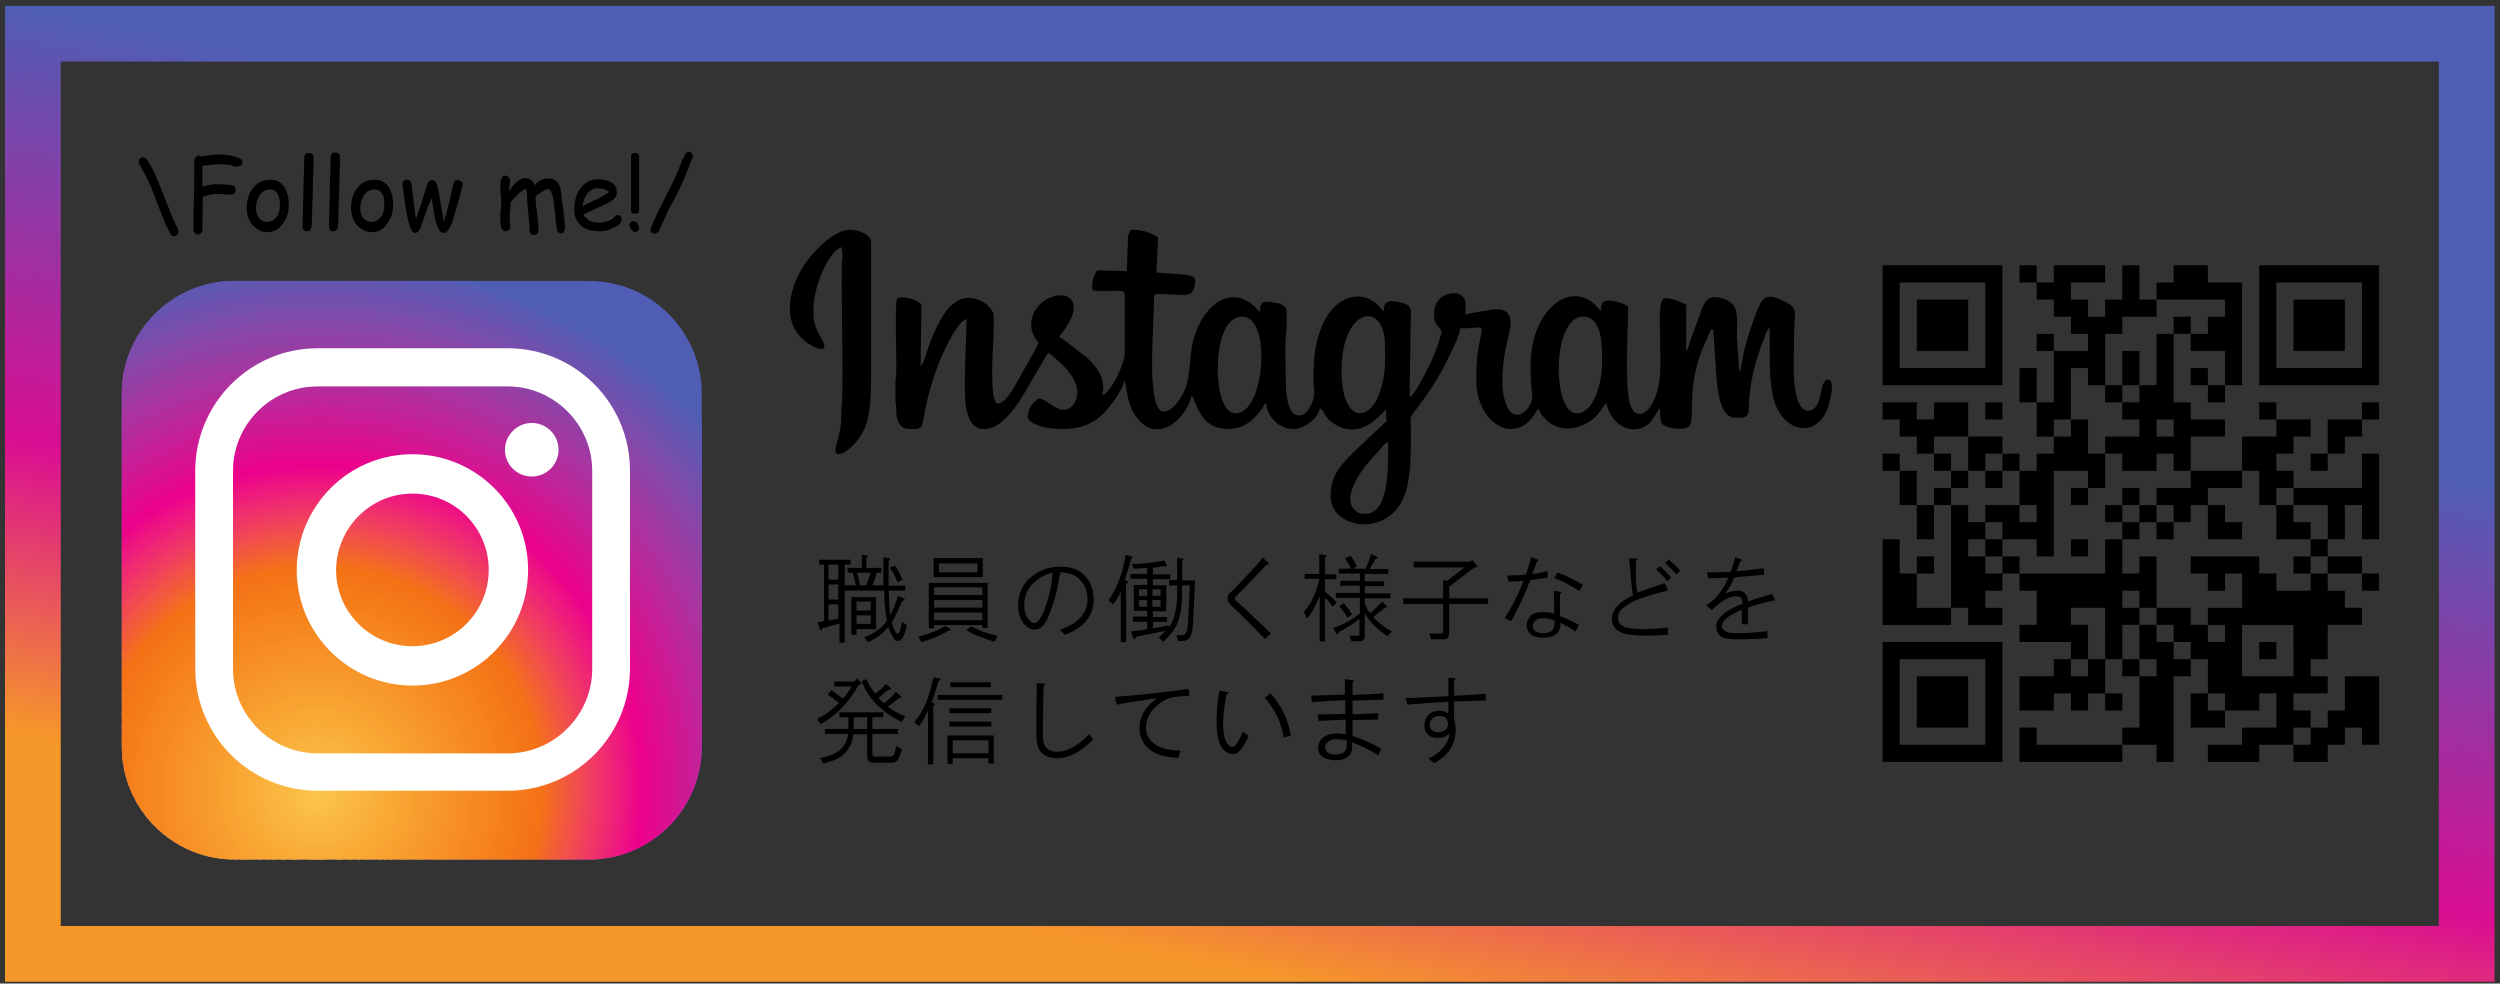 <?xml version="1.0" encoding="utf-8"?>
<!-- Generator: Adobe Illustrator 27.2.0, SVG Export Plug-In . SVG Version: 6.00 Build 0)  -->
<svg version="1.1"
	 id="svg5" xmlns:svg="http://www.w3.org/2000/svg" xmlns:sodipodi="http://sodipodi.sourceforge.net/DTD/sodipodi-0.dtd" xmlns:inkscape="http://www.inkscape.org/namespaces/inkscape" inkscape:export-filename="C:\Users\yobi23\Desktop\Instagram繝舌リ繝ｼ譯2023.10.03.jpg" inkscape:version="1.2.1 (9c6d41e410, 2022-07-14)" sodipodi:docname="Instagram繝舌リ繝ｼ_2023.10.05.svg"
	 xmlns="http://www.w3.org/2000/svg" xmlns:xlink="http://www.w3.org/1999/xlink" x="0px" y="0px" viewBox="0 0 615.9 242.3"
	 style="enable-background:new 0 0 615.9 242.3;" xml:space="preserve">
<rect x="0" y="0" width="615.9" height="242.3" fill="#333333" stroke="none"/>
<style type="text/css">
	
		.st0{fill:none;stroke:url(#rect364_00000109023354103820044200000006424365443876186524_);stroke-width:13.731;stroke-linecap:square;stroke-miterlimit:11.339;}
	.st1{fill-rule:evenodd;clip-rule:evenodd;}
	.st2{clip-path:url(#SVGID_00000048487837277731462400000017176199063762195331_);}
	.st3{fill-rule:evenodd;clip-rule:evenodd;fill:#505DB4;}
	.st4{fill-rule:evenodd;clip-rule:evenodd;fill:#FBC54A;}
	.st5{fill-rule:evenodd;clip-rule:evenodd;fill:#FBC349;}
	.st6{fill-rule:evenodd;clip-rule:evenodd;fill:#FBC148;}
	.st7{fill-rule:evenodd;clip-rule:evenodd;fill:#FBC047;}
	.st8{fill-rule:evenodd;clip-rule:evenodd;fill:#FBBF45;}
	.st9{fill-rule:evenodd;clip-rule:evenodd;fill:#FABD44;}
	.st10{fill-rule:evenodd;clip-rule:evenodd;fill:#FABB42;}
	.st11{fill-rule:evenodd;clip-rule:evenodd;fill:#FAB941;}
	.st12{fill-rule:evenodd;clip-rule:evenodd;fill:#FAB841;}
	.st13{fill-rule:evenodd;clip-rule:evenodd;fill:#FAB63F;}
	.st14{fill-rule:evenodd;clip-rule:evenodd;fill:#FAB53E;}
	.st15{fill-rule:evenodd;clip-rule:evenodd;fill:#FAB33C;}
	.st16{fill-rule:evenodd;clip-rule:evenodd;fill:#F9B23B;}
	.st17{fill-rule:evenodd;clip-rule:evenodd;fill:#F9B03A;}
	.st18{fill-rule:evenodd;clip-rule:evenodd;fill:#F9AE39;}
	.st19{fill-rule:evenodd;clip-rule:evenodd;fill:#F9AC38;}
	.st20{fill-rule:evenodd;clip-rule:evenodd;fill:#F9AB36;}
	.st21{fill-rule:evenodd;clip-rule:evenodd;fill:#F9AA36;}
	.st22{fill-rule:evenodd;clip-rule:evenodd;fill:#F9A834;}
	.st23{fill-rule:evenodd;clip-rule:evenodd;fill:#F9A633;}
	.st24{fill-rule:evenodd;clip-rule:evenodd;fill:#F8A433;}
	.st25{fill-rule:evenodd;clip-rule:evenodd;fill:#F8A331;}
	.st26{fill-rule:evenodd;clip-rule:evenodd;fill:#F8A230;}
	.st27{fill-rule:evenodd;clip-rule:evenodd;fill:#F8A02F;}
	.st28{fill-rule:evenodd;clip-rule:evenodd;fill:#F89E2E;}
	.st29{fill-rule:evenodd;clip-rule:evenodd;fill:#F89D2D;}
	.st30{fill-rule:evenodd;clip-rule:evenodd;fill:#F89B2C;}
	.st31{fill-rule:evenodd;clip-rule:evenodd;fill:#F8992B;}
	.st32{fill-rule:evenodd;clip-rule:evenodd;fill:#F7982A;}
	.st33{fill-rule:evenodd;clip-rule:evenodd;fill:#F79729;}
	.st34{fill-rule:evenodd;clip-rule:evenodd;fill:#F79528;}
	.st35{fill-rule:evenodd;clip-rule:evenodd;fill:#F79327;}
	.st36{fill-rule:evenodd;clip-rule:evenodd;fill:#F79226;}
	.st37{fill-rule:evenodd;clip-rule:evenodd;fill:#F79025;}
	.st38{fill-rule:evenodd;clip-rule:evenodd;fill:#F78F25;}
	.st39{fill-rule:evenodd;clip-rule:evenodd;fill:#F78D24;}
	.st40{fill-rule:evenodd;clip-rule:evenodd;fill:#F68C23;}
	.st41{fill-rule:evenodd;clip-rule:evenodd;fill:#F68A22;}
	.st42{fill-rule:evenodd;clip-rule:evenodd;fill:#F68821;}
	.st43{fill-rule:evenodd;clip-rule:evenodd;fill:#F68720;}
	.st44{fill-rule:evenodd;clip-rule:evenodd;fill:#F6861F;}
	.st45{fill-rule:evenodd;clip-rule:evenodd;fill:#F6841F;}
	.st46{fill-rule:evenodd;clip-rule:evenodd;fill:#F6831E;}
	.st47{fill-rule:evenodd;clip-rule:evenodd;fill:#F6811D;}
	.st48{fill-rule:evenodd;clip-rule:evenodd;fill:#F57F1C;}
	.st49{fill-rule:evenodd;clip-rule:evenodd;fill:#F57E1C;}
	.st50{fill-rule:evenodd;clip-rule:evenodd;fill:#F57C1A;}
	.st51{fill-rule:evenodd;clip-rule:evenodd;fill:#F57B1A;}
	.st52{fill-rule:evenodd;clip-rule:evenodd;fill:#F57A1A;}
	.st53{fill-rule:evenodd;clip-rule:evenodd;fill:#F57818;}
	.st54{fill-rule:evenodd;clip-rule:evenodd;fill:#F57618;}
	.st55{fill-rule:evenodd;clip-rule:evenodd;fill:#F47517;}
	.st56{fill-rule:evenodd;clip-rule:evenodd;fill:#F47317;}
	.st57{fill-rule:evenodd;clip-rule:evenodd;fill:#F47315;}
	.st58{fill-rule:evenodd;clip-rule:evenodd;fill:#F46F1A;}
	.st59{fill-rule:evenodd;clip-rule:evenodd;fill:#F46B22;}
	.st60{fill-rule:evenodd;clip-rule:evenodd;fill:#F36728;}
	.st61{fill-rule:evenodd;clip-rule:evenodd;fill:#F3632F;}
	.st62{fill-rule:evenodd;clip-rule:evenodd;fill:#F35E36;}
	.st63{fill-rule:evenodd;clip-rule:evenodd;fill:#F25A3C;}
	.st64{fill-rule:evenodd;clip-rule:evenodd;fill:#F25642;}
	.st65{fill-rule:evenodd;clip-rule:evenodd;fill:#F25248;}
	.st66{fill-rule:evenodd;clip-rule:evenodd;fill:#F14C4E;}
	.st67{fill-rule:evenodd;clip-rule:evenodd;fill:#F14853;}
	.st68{fill-rule:evenodd;clip-rule:evenodd;fill:#F14359;}
	.st69{fill-rule:evenodd;clip-rule:evenodd;fill:#F03F5E;}
	.st70{fill-rule:evenodd;clip-rule:evenodd;fill:#F03963;}
	.st71{fill-rule:evenodd;clip-rule:evenodd;fill:#F03567;}
	.st72{fill-rule:evenodd;clip-rule:evenodd;fill:#EF306C;}
	.st73{fill-rule:evenodd;clip-rule:evenodd;fill:#EF2C70;}
	.st74{fill-rule:evenodd;clip-rule:evenodd;fill:#EF2774;}
	.st75{fill-rule:evenodd;clip-rule:evenodd;fill:#EE2178;}
	.st76{fill-rule:evenodd;clip-rule:evenodd;fill:#EE1C7C;}
	.st77{fill-rule:evenodd;clip-rule:evenodd;fill:#EE187F;}
	.st78{fill-rule:evenodd;clip-rule:evenodd;fill:#ED1382;}
	.st79{fill-rule:evenodd;clip-rule:evenodd;fill:#ED0D85;}
	.st80{fill-rule:evenodd;clip-rule:evenodd;fill:#ED0888;}
	.st81{fill-rule:evenodd;clip-rule:evenodd;fill:#EC038B;}
	.st82{fill-rule:evenodd;clip-rule:evenodd;fill:#EB018C;}
	.st83{fill-rule:evenodd;clip-rule:evenodd;fill:#E8048D;}
	.st84{fill-rule:evenodd;clip-rule:evenodd;fill:#E5078E;}
	.st85{fill-rule:evenodd;clip-rule:evenodd;fill:#E2088F;}
	.st86{fill-rule:evenodd;clip-rule:evenodd;fill:#DF0B90;}
	.st87{fill-rule:evenodd;clip-rule:evenodd;fill:#DC0E91;}
	.st88{fill-rule:evenodd;clip-rule:evenodd;fill:#D91092;}
	.st89{fill-rule:evenodd;clip-rule:evenodd;fill:#D71393;}
	.st90{fill-rule:evenodd;clip-rule:evenodd;fill:#D41594;}
	.st91{fill-rule:evenodd;clip-rule:evenodd;fill:#D11895;}
	.st92{fill-rule:evenodd;clip-rule:evenodd;fill:#CE1995;}
	.st93{fill-rule:evenodd;clip-rule:evenodd;fill:#CB1C96;}
	.st94{fill-rule:evenodd;clip-rule:evenodd;fill:#C81E97;}
	.st95{fill-rule:evenodd;clip-rule:evenodd;fill:#C52098;}
	.st96{fill-rule:evenodd;clip-rule:evenodd;fill:#C22399;}
	.st97{fill-rule:evenodd;clip-rule:evenodd;fill:#BF259A;}
	.st98{fill-rule:evenodd;clip-rule:evenodd;fill:#BC269A;}
	.st99{fill-rule:evenodd;clip-rule:evenodd;fill:#B9299B;}
	.st100{fill-rule:evenodd;clip-rule:evenodd;fill:#B62B9C;}
	.st101{fill-rule:evenodd;clip-rule:evenodd;fill:#B32D9D;}
	.st102{fill-rule:evenodd;clip-rule:evenodd;fill:#B02F9E;}
	.st103{fill-rule:evenodd;clip-rule:evenodd;fill:#AD319F;}
	.st104{fill-rule:evenodd;clip-rule:evenodd;fill:#AA339F;}
	.st105{fill-rule:evenodd;clip-rule:evenodd;fill:#A735A0;}
	.st106{fill-rule:evenodd;clip-rule:evenodd;fill:#A437A1;}
	.st107{fill-rule:evenodd;clip-rule:evenodd;fill:#A039A2;}
	.st108{fill-rule:evenodd;clip-rule:evenodd;fill:#9D3BA3;}
	.st109{fill-rule:evenodd;clip-rule:evenodd;fill:#9A3DA4;}
	.st110{fill-rule:evenodd;clip-rule:evenodd;fill:#973EA4;}
	.st111{fill-rule:evenodd;clip-rule:evenodd;fill:#9340A5;}
	.st112{fill-rule:evenodd;clip-rule:evenodd;fill:#9041A6;}
	.st113{fill-rule:evenodd;clip-rule:evenodd;fill:#8E43A7;}
	.st114{fill-rule:evenodd;clip-rule:evenodd;fill:#8A45A7;}
	.st115{fill-rule:evenodd;clip-rule:evenodd;fill:#8747A8;}
	.st116{fill-rule:evenodd;clip-rule:evenodd;fill:#8448A9;}
	.st117{fill-rule:evenodd;clip-rule:evenodd;fill:#804AAA;}
	.st118{fill-rule:evenodd;clip-rule:evenodd;fill:#7D4BAA;}
	.st119{fill-rule:evenodd;clip-rule:evenodd;fill:#7A4DAB;}
	.st120{fill-rule:evenodd;clip-rule:evenodd;fill:#764FAC;}
	.st121{fill-rule:evenodd;clip-rule:evenodd;fill:#7350AD;}
	.st122{fill-rule:evenodd;clip-rule:evenodd;fill:#6F51AD;}
	.st123{fill-rule:evenodd;clip-rule:evenodd;fill:#6C52AE;}
	.st124{fill-rule:evenodd;clip-rule:evenodd;fill:#6854AF;}
	.st125{fill-rule:evenodd;clip-rule:evenodd;fill:#6655B0;}
	.st126{fill-rule:evenodd;clip-rule:evenodd;fill:#6257B0;}
	.st127{fill-rule:evenodd;clip-rule:evenodd;fill:#5F58B1;}
	.st128{fill-rule:evenodd;clip-rule:evenodd;fill:#5B59B1;}
	.st129{fill-rule:evenodd;clip-rule:evenodd;fill:#585AB2;}
	.st130{fill-rule:evenodd;clip-rule:evenodd;fill:#545CB3;}
	.st131{fill-rule:evenodd;clip-rule:evenodd;fill:#FFFFFF;}
</style>
<sodipodi:namedview  bordercolor="#666666" borderopacity="1.0" id="namedview7" inkscape:current-layer="g396" inkscape:cx="413.29347" inkscape:cy="431.64575" inkscape:deskcolor="#d1d1d1" inkscape:document-units="mm" inkscape:pagecheckerboard="0" inkscape:pageopacity="0.0" inkscape:showpageshadow="2" inkscape:window-height="745" inkscape:window-maximized="1" inkscape:window-width="1366" inkscape:window-x="-8" inkscape:window-y="173" inkscape:zoom="0.68111408" pagecolor="#ffffff" showgrid="false">
	</sodipodi:namedview>
<g id="layer1" inkscape:groupmode="layer" inkscape:label="Layer 1">
	<g id="g396">
		
			<linearGradient id="rect364_00000165236083909472030410000001364512265613620412_" gradientUnits="userSpaceOnUse" x1="-302.952" y1="673.995" x2="-245.441" y2="594.341" gradientTransform="matrix(6.509972e-17 1.063 7.562 -4.630220e-16 -4584.986 423.075)">
			<stop  offset="0" style="stop-color:#505DB4"/>
			<stop  offset="0.596" style="stop-color:#DA0E92"/>
			<stop  offset="1" style="stop-color:#F6972A"/>
		</linearGradient>
		
			<path id="rect364" style="fill:none;stroke:url(#rect364_00000165236083909472030410000001364512265613620412_);stroke-width:13.731;stroke-linecap:square;stroke-miterlimit:11.339;" d="
			M607.7,8.3V235H8.1V8.3H607.7z"/>
		<path id="path14" class="st1" d="M336.3,126.6c-1.2,0-1.9-0.3-2.6-1c-3.5-3.5,2.7-11.2,5.3-13.8c0.7-0.6,0.8-0.9,1.4-1.6
			c0.5-0.6,0.9-1.1,1.6-1.3c0,4.2,0,7.5-0.6,11.1C340.9,122.8,339.8,126.6,336.3,126.6L336.3,126.6z M394.7,89.5
			c0,3.9-1.2,8.1-2.9,10.4c-0.8,1.1-2.6,2.5-4.3,1.7c-5.2-2.3-4.8-23.6,2.5-23.6C395,78,394.7,86,394.7,89.5z M330.5,91.4
			c0-16,10.7-17.3,10.7-6.4c0,4.8,0.3,7-1.3,11.7C337.3,104.3,330.5,104.1,330.5,91.4z M300,91c0-2.9,0.4-6.2,1.2-8.4
			c0.7-2.1,2.2-4.6,4.8-4.6c6.9,0,5.7,20.2,0.2,23.3C301.2,104,300,95.5,300,91L300,91z M284.9,67.1c0-1.7,0.2-2.7,0.2-4.3l0.2-4.3
			c-1.9-1.3-4.1-1.9-6.6-1.9c-0.5,0.8-0.6,0.6-0.8,1.7l-0.3,8.5l-7.3-0.2c-0.9,1.3-1.5,3.1-1.1,4.9c3.1,0.7,7.9-0.6,7.9,0.9v14.5
			c0,2.8-3.5,9.9-5.5,10.5c0-1.1,0.2-1,0.2-1.9c0-3.3-2.4-6-4.2-7.5c-0.9-0.7-5.6-4.6-6.6-4.9c0.2-0.7,0.8-1.2,1.2-1.8
			c5.3-7.4,0.5-10.3-4.5-7.5c-2.7,1.5-5.7,6.3-1.8,10.7c-0.4,0.7-0.7,1.4-1.1,2.1l-3.4,6c-0.9,1.6-3.4,6.8-5.6,6.8
			c-2.1,0-1.2-13.4-1.1-15.6c0.1-1.1,0.2-5.8,0.1-6.3c-0.5-2.4-4.8-5.2-8.3-3.7c-4,1.7-6.4,8-7.8,11.8c-0.4,1.1-1,3.9-1.9,4.5
			l0.2-14.7c0-1.3-4.4-2.7-6-1.9c-0.6,1.3-0.1,15.4-0.2,18.4c0,1.1-0.2,1.1-0.2,2.1v4.7c0,1,0.2,1,0.2,1.9c0.1,1.9,0,2.6,0.8,3.9
			c0.7,1.1,1.9,1.2,3.3,1.2c2.3,0,2.3-0.7,2.7-2.9c0.6-4.1,1.8-8,3.1-11.8c0.9-2.6,4.8-11.7,7.4-12.4c0,5.4-0.4,10-0.4,15.4
			c0,4.1-0.2,11.7,4.7,11.7c5.7,0,10.1-9.2,12.6-13.4l3.2-5.4c0.8,0.4,3.9,3.2,4.5,4c1.1,1.3,2.7,3.4,2.7,5.6
			c0.1,2.3-1.5,4.8-3.9,4.4c-1.8-0.3-4.5-3-5.7-2.7c-1.1,0.8-2.6,2.4-2.6,4.3c0,3,10,4.4,15.1,1.9c1.8-0.9,3.3-2.1,4.5-3.6
			c1.4-1.7,3.9-4.9,4.1-7c0.8,0.6,0.4,4.6,2.4,7.9c5,8.5,12.8,2,14.3-4.3c0.4,0.3,1.2,3.5,3,5.7c1.4,1.7,3.6,2.6,5.9,2.6
			c4,0,6.6-2.4,8.6-5.3c0.4-0.6,0.2-0.7,0.8-1.1c0.3,3.4,3.2,6.4,6.8,6.4c2.5,0,6.2-2.7,6.4-5.1c1.1,0.3,1,1.9,3,3.4
			c7.1,5.3,12.7-2.7,13.4-3.2c0,0.7,0,1.4,0,2.1c0.1,1,0.3,0.7-0.4,1.3l-6.6,6.2c-3.7,3.7-6.7,6.2-6.7,11.9c0,8,14.4,10.4,18.3-0.5
			c1.5-4.2,1.5-10.1,1.5-14.9c0-4.7-0.8-3.3,1.7-6.6c2.8-3.7,5.2-7.4,7.3-11.7c0.8-1.6,3-5.9,3.1-7.7c5.5,0,5.8-1.3,5,2.3
			c-0.2,0.9-0.3,1.6-0.5,2.5c-0.4,2.6-0.5,5.3-0.5,8c0,10.2,9,16.1,14.2,8.6c0.4-0.6,0.7-1.2,1.2-1.6c0.3,1.3,1.6,2.6,2.6,3.4
			c4,3,9.7,1,12.4-2.6c0.4-0.6,1.2-1.9,1.6-2.2c1.4,6.2,7.4,8.4,11,4.6l2.2-3.4c0.1,1.3,0,3.5,0.8,4.1c1,0.9,6.3,1.9,6.8-0.2
			c0.9-3.5-0.7-8.5,2.6-17.7l2.4-5.5h0.6l0.4,6.4c0.4,3.7,0.1,15.3,4.9,15.3c1.6,0,3.4,0.3,3.4-1.9c0.1-6.3,1.6-12.2,3.9-17.9
			c0.3-0.8,0.6-1.9,1.3-2.4c0,5.5-0.2,11.4,0.6,16c1.4,8.7,9.3,11.8,13,5.3c0.8-1.4,1.7-4.5,1.7-6.8c0-2.2-1.8-2.4-2.4,0.2
			c-0.4,1.8-0.9,5.8-3.4,5.8c-3.7,0-3.6-9.3-3.6-11.9c0-2.3,0.1-9.5,0.3-11.4c0.2-1.8-0.8-2.8-2.1-3.4c-4.6-2.4-5.8-1.7-7.3,2.2
			l-1.7,4.7c-0.5,1.8-1,3.2-1.4,5l-1,5.2c-0.5-0.8-0.4-1.7-0.4-2.8l-0.4-5.8c0-2.5,0.5-6.5-1.1-8.1c-0.9-0.9-2.7-1.7-4.4-1.7
			c-1.6,0-2.4,1.2-3,2.6l-2.7,7.3c-0.2,0.7-0.4,1.2-0.6,1.9c-0.2,0.6-0.3,1.2-0.7,1.6V75l-2.4-1c-2-0.5-3.6-1.4-3.9,1.3
			c-0.4,2.8-0.1,5.9-0.1,8.7c0,5.7,0.6,10.7-2,15.5c-1.7,3.2-4.7,3.6-5.6-0.6c-1.1-5.2-0.3-18.3-0.3-23.4c-1.6-0.9-1.7-1-4-1.4
			c-2.1-0.3-2.7,0.4-2.7,2.5c-0.4-0.3-0.8-0.9-1.2-1.3c-6.5-6.5-16.1,1.3-16.1,14.6v3.2c0,1.9,0.4,2.9,0.4,4.7
			c0,2.1-2.8,5.7-5.1,3.9c-1.5-1.1-2.3-4.9-2.3-7.7c0-2.9,0.4-5.9,0.9-8.5c0.8-3.8,3.4-10.2-3.6-9.2c-1.1,0.2-5.7,0.9-6.4,1.2
			c0-1.6,0.4-2.8-0.3-4c-1.3-2.1-4.7-1.3-6.1,0.2c-0.6,0.7-1.3,1.9-1.3,3.2c0,3,0.4,2.5,1.9,4.7c-0.8,3.3-1.9,6.1-3.3,8.9
			c-0.5,1-3.4,6.9-4.6,7.3c0-5.8,0.2-11,0.2-16.6c0-4.6,0.7-5.6-1.5-6.4c-0.6-0.2-2.7-0.7-3.5-0.6c-1.3,0.2-1.6,1-1.6,2.5
			c-0.4-0.3-0.8-0.9-1.2-1.3c-4.6-4.7-10.7-1.8-13.4,3.6c-2.4,4.9-2.7,9-2.7,14.6c0,2.1,0.5,3.2-0.2,5.2c-0.3,0.8-0.5,1.3-1,2
			c-0.5,0.7-0.8,1.1-1.6,1.4c-3.3,1.2-4-4.5-4-7.7c0-3.2-0.3-8.8,0-11.7c0.2-1.7,0.2-3.8,0.2-5.8c0-2-1.8-2.3-3.4-2.5
			c-2.3-0.4-3.2-0.3-3.2,2.4c-0.4-0.3-0.7-0.8-1.2-1.3c-0.4-0.4-0.9-0.8-1.4-1.1c-6.3-4.2-12.8,2.6-14.2,11.2
			c-0.5,3.1-0.5,7.2-1.5,9.8c-0.7,2-3,5.9-5.4,5.9c-4.1,0-2.6-19-2.6-21.3c0-2.1,0.2-3.3,0.2-5.3c0-3.1,0-2.3,3.2-2.3
			c3.7,0,6,0.9,6.7-1.6c0.2-0.7,0.4-1.8,0.1-2.3C294.2,67.3,286.5,67.5,284.9,67.1L284.9,67.1z M200.4,76c0-5.3,3.8-14.4,7-15.1
			c0,1.6,0.3,1.6,0.1,3c-0.5,3.7,0.5,31.7-0.2,36.9c-0.1,1.1,0,2.2-0.1,3.3c-0.4,2.9-0.4,2.8-1.2,5.6c-1.5,5,5.3,0.7,7.3-4.9
			c1.2-3.3,1.3-8.3,1.3-12.8V59.6c0-1.8-3.2-3-5.1-3c-3.8,0-8.1,4.4-10.3,7.2c-3.9,4.9-7.2,14-1.8,19.4c1.7,1.8,5.7,4,5.7,2
			c0-0.9-1.3-2.5-1.7-3.6C200.4,79.3,200.4,78.6,200.4,76"/>
		<g id="g16-9" transform="matrix(0.075,0,0,-0.075,-12.718,216.746)">
			<g>
				<defs>
					<path id="SVGID_1_" d="M939.5,1967.1h1165.3c203.5,0,369.9-166.5,369.9-369.9V436.5c0-203.4-166.4-369.9-369.9-369.9H939.5
						c-203.5,0-369.9,166.5-369.9,369.9v1160.7C569.6,1800.7,736,1967.1,939.5,1967.1L939.5,1967.1z"/>
				</defs>
				<clipPath id="SVGID_00000142177981371623134250000012233867974384272787_">
					<use xlink:href="#SVGID_1_"  style="overflow:visible;"/>
				</clipPath>
				<g id="g18-9" style="clip-path:url(#SVGID_00000142177981371623134250000012233867974384272787_);">
					<path id="path24-3" class="st3" d="M-176.4,1366.7l2049.3,1348.6L3220.7,667.1L1171.4-681.5L-176.4,1366.7"/>
					<path id="path26-9" class="st4" d="M1227.4,302.7c-6.2,9.5-19,12.1-28.5,5.8c-9.5-6.2-12.1-19-5.9-28.5
						c6.2-9.5,19-12.1,28.5-5.8C1231,280.5,1233.6,293.2,1227.4,302.7"/>
					<path id="path28-5" class="st5" d="M1221.7,298.9c-4.2,6.3-12.6,8.1-19,3.9c-6.3-4.2-8.1-12.6-3.9-19c4.2-6.3,12.6-8.1,19-3.9
						S1225.8,292.6,1221.7,298.9z M1238.9,310.2c-10.4,15.8-31.6,20.1-47.4,9.7c-15.8-10.4-20.2-31.6-9.8-47.4
						c10.4-15.8,31.6-20.1,47.4-9.7C1244.8,273.2,1249.2,294.4,1238.9,310.2"/>
					<path id="path30-1" class="st6" d="M1233.1,306.4c-8.3,12.6-25.3,16.1-37.9,7.8c-12.7-8.3-16.2-25.3-7.9-37.9
						c8.3-12.6,25.3-16.1,37.9-7.8C1237.9,276.8,1241.4,293.8,1233.1,306.4z M1250.3,317.7c-14.5,22.1-44.2,28.2-66.4,13.6
						c-22.1-14.6-28.3-44.3-13.8-66.4c14.5-22.1,44.2-28.2,66.4-13.6C1258.7,265.9,1264.8,295.6,1250.3,317.7"/>
					<path id="path32-2" class="st7" d="M1244.6,314c-12.4,18.9-37.9,24.2-56.9,11.7c-19-12.5-24.3-38-11.8-56.9
						c12.4-18.9,37.9-24.2,56.9-11.7C1251.8,269.6,1257.1,295,1244.6,314L1244.6,314z M1261.8,325.3c-18.7,28.4-56.9,36.2-85.4,17.5
						c-28.5-18.7-36.4-56.9-17.7-85.3c18.7-28.4,56.9-36.2,85.4-17.5C1272.5,258.7,1280.4,296.9,1261.8,325.3"/>
					<path id="path34-6" class="st8" d="M1256,321.5c-16.6,25.2-50.6,32.2-75.9,15.5c-25.3-16.6-32.3-50.6-15.7-75.8
						c16.6-25.3,50.6-32.2,75.9-15.6C1265.6,262.3,1272.6,296.3,1256,321.5z M1273.2,332.8c-22.8,34.7-69.6,44.3-104.3,21.4
						c-34.8-22.9-44.5-69.6-21.6-104.3c22.8-34.7,69.5-44.3,104.3-21.4C1286.4,251.4,1296.1,298.1,1273.2,332.8"/>
					<path id="path36-9" class="st9" d="M1267.5,329.1c-20.7,31.5-63.2,40.3-94.8,19.4c-31.6-20.8-40.5-63.3-19.7-94.8
						c20.7-31.5,63.2-40.3,94.8-19.4C1279.4,255,1288.2,297.5,1267.5,329.1z M1284.7,340.3c-27,41-82.2,52.3-123.3,25.3
						c-41.1-27.1-52.6-82.2-25.6-123.3c27-41,82.2-52.3,123.3-25.3C1300.2,244.2,1311.6,299.3,1284.7,340.3"/>
					<path id="path38-0" class="st10" d="M1278.9,336.6c-24.9,37.8-75.9,48.3-113.8,23.3c-38-25-48.5-75.9-23.6-113.8
						c24.9-37.9,75.9-48.3,113.8-23.3C1293.3,247.8,1303.9,298.7,1278.9,336.6z M1296.1,347.9c-31.1,47.3-94.8,60.4-142.3,29.2
						c-47.5-31.2-60.7-94.9-29.5-142.2c31.1-47.3,94.8-60.4,142.3-29.2C1314.1,236.9,1327.3,300.6,1296.1,347.9"/>
					<path id="path40-7" class="st11" d="M1290.4,344.1c-29.1,44.2-88.5,56.4-132.8,27.2c-44.3-29.1-56.6-88.6-27.5-132.7
						c29.1-44.2,88.5-56.4,132.8-27.2C1307.1,240.5,1319.5,299.9,1290.4,344.1z M1307.6,355.4c-35.3,53.6-107.5,68.4-161.3,33.1
						c-53.7-35.4-68.7-107.5-33.4-161.2c35.3-53.6,107.5-68.4,161.2-33.1S1342.9,301.8,1307.6,355.4"/>
					<path id="path42-9" class="st12" d="M1301.8,351.6c-33.2,50.5-101.2,64.4-151.8,31.1c-50.6-33.3-64.7-101.2-31.5-151.7
						c33.2-50.5,101.2-64.4,151.8-31.1C1321,233.2,1335.1,301.2,1301.8,351.6z M1319,363c-39.4,60-120.1,76.5-180.2,36.9
						c-60.1-39.5-76.8-120.2-37.4-180.1c39.5-59.9,120.2-76.5,180.3-36.9C1341.7,222.4,1358.5,303,1319,363"/>
					<path id="path44-7" class="st13" d="M1313.3,359.2c-37.4,56.8-113.8,72.5-170.7,35c-56.9-37.5-72.8-113.9-35.4-170.7
						c37.4-56.8,113.8-72.5,170.7-35C1334.8,226,1350.7,302.4,1313.3,359.2z M1330.5,370.5c-43.6,66.2-132.8,84.5-199.2,40.8
						c-66.4-43.7-84.9-132.8-41.3-199.1c43.6-66.2,132.8-84.5,199.2-40.8C1355.6,215.1,1374.1,304.3,1330.5,370.5"/>
					<path id="path46-6" class="st14" d="M1324.7,366.7c-41.5,63.1-126.5,80.5-189.7,38.9c-63.3-41.6-80.9-126.5-39.3-189.6
						c41.5-63.1,126.5-80.5,189.7-38.9C1348.7,218.7,1366.3,303.6,1324.7,366.7z M1342,378c-47.8,72.6-145.4,92.6-218.2,44.7
						c-72.7-47.9-93-145.5-45.2-218.1c47.7-72.6,145.4-92.6,218.2-44.7C1369.4,207.8,1389.7,305.5,1342,378"/>
					<path id="path48-9" class="st15" d="M1336.2,374.3c-45.7,69.4-139.1,88.6-208.7,42.8c-69.6-45.8-89-139.2-43.3-208.6
						c45.7-69.4,139.1-88.6,208.7-42.7C1362.5,211.5,1381.9,304.8,1336.2,374.3z M1353.4,385.6c-51.9,78.9-158.1,100.6-237.1,48.6
						c-79.1-52-101.1-158.1-49.2-237c51.9-78.9,158.1-100.6,237.1-48.6C1383.3,200.6,1405.3,306.7,1353.4,385.6"/>
					<path id="path50-0" class="st16" d="M1347.6,381.8c-49.8,75.7-151.7,96.6-227.6,46.7c-75.9-50-97-151.8-47.2-227.5
						c49.8-75.7,151.7-96.6,227.6-46.7C1376.4,204.2,1397.5,306.1,1347.6,381.8L1347.6,381.8z M1364.9,393.1
						c-56.1,85.2-170.7,108.7-256.1,52.5c-85.4-56.2-109.2-170.8-53.1-256c56.1-85.2,170.7-108.7,256.1-52.5
						C1397.1,193.3,1420.9,307.9,1364.9,393.1"/>
					<path id="path52-7" class="st17" d="M1359.1,389.4c-54,82-164.4,104.7-246.6,50.5c-82.2-54.1-105.1-164.5-51.1-246.5
						c54-82,164.4-104.7,246.6-50.6C1390.2,196.9,1413.1,307.3,1359.1,389.4z M1376.3,400.7c-60.2,91.5-183.4,116.7-275.1,56.4
						c-91.7-60.3-117.2-183.5-57.1-274.9c60.2-91.5,183.4-116.8,275.1-56.4C1410.9,186,1436.5,309.2,1376.3,400.7"/>
					<path id="path54-3" class="st18" d="M1370.6,396.9c-58.1,88.4-177,112.7-265.6,54.5s-113.2-177.1-55.1-265.5
						c58.1-88.4,177.1-112.7,265.6-54.5S1428.7,308.5,1370.6,396.9L1370.6,396.9z M1387.8,408.2c-64.4,97.8-196,124.8-294.1,60.3
						c-98.1-64.5-125.3-196.1-61-293.9c64.4-97.8,196-124.8,294.1-60.3S1452.1,310.4,1387.8,408.2"/>
					<path id="path56-5" class="st19" d="M1382,404.4c-62.3,94.6-189.7,120.8-284.6,58.3c-94.9-62.4-121.3-189.8-59-284.4
						c62.3-94.6,189.7-120.8,284.6-58.3C1417.9,182.4,1444.3,309.8,1382,404.4z M1399.2,415.7c-68.5,104.1-208.7,132.9-313,64.2
						c-104.4-68.7-133.5-208.8-64.9-312.9c68.5-104.1,208.7-132.8,313-64.1C1438.6,171.5,1467.7,311.6,1399.2,415.7"/>
					<path id="path58-2" class="st20" d="M1393.5,412c-66.4,100.9-202.3,128.8-303.5,62.2c-101.2-66.6-129.4-202.5-62.9-303.4
						c66.4-101,202.3-128.8,303.5-62.2C1431.7,175.2,1459.9,311,1393.5,412z M1410.7,423.3c-72.7,110.4-221.3,140.9-332,68.1
						c-110.7-72.9-141.5-221.4-68.9-331.9c72.7-110.4,221.3-140.9,332-68C1452.5,164.3,1483.3,312.8,1410.7,423.3"/>
					<path id="path60-4" class="st21" d="M1404.9,419.5c-70.6,107.3-215,136.9-322.5,66.1c-107.5-70.8-137.5-215.1-66.9-322.4
						c70.6-107.3,215-136.9,322.5-66.1C1445.6,167.9,1475.5,312.2,1404.9,419.5z M1422.1,430.8c-76.8,116.7-233.9,148.9-351,71.9
						c-117-77-149.6-234.1-72.8-350.8s234-148.9,351-71.9C1466.3,157,1498.9,314.1,1422.1,430.8"/>
					<path id="path62-7" class="st22" d="M1416.4,427c-74.7,113.6-227.7,144.9-341.5,70c-113.9-74.9-145.6-227.7-70.8-341.3
						c74.7-113.6,227.6-144.9,341.5-70C1459.4,160.7,1491.1,313.5,1416.4,427z M1433.6,438.3c-81,123.1-246.6,157-369.9,75.8
						C940.3,433,905.9,267.4,986.9,144.4c81-123.1,246.6-157,369.9-75.8C1480.2,149.7,1514.5,315.3,1433.6,438.3"/>
					<path id="path64-4" class="st23" d="M1427.8,434.6c-78.9,119.9-240.3,153-360.5,73.9c-120.2-79.1-153.6-240.4-74.7-360.3
						c78.9-119.9,240.3-153,360.5-73.9C1473.3,153.4,1506.7,314.7,1427.8,434.6z M1445,445.9c-85.1,129.3-259.3,165-388.9,79.7
						c-129.7-85.3-165.8-259.4-80.7-388.7c85.1-129.3,259.3-165,388.9-79.7C1494,142.5,1530.1,316.5,1445,445.9"/>
					<path id="path66-1" class="st24" d="M1439.3,442.1c-83,126.2-252.9,161-379.4,77.8s-161.7-253-78.7-379.2
						c83.1-126.2,252.9-161,379.4-77.8S1522.3,315.9,1439.3,442.1z M1456.5,453.4c-89.3,135.7-271.9,173.1-407.9,83.6
						c-136-89.5-173.9-272-84.6-407.7c89.3-135.7,271.9-173.1,407.9-83.6C1507.9,135.2,1545.7,317.7,1456.5,453.4"/>
					<path id="path68-1" class="st25" d="M1450.7,449.6c-87.2,132.5-265.6,169.1-398.4,81.6c-132.8-87.4-169.8-265.7-82.6-398.2
						C1056.9,0.6,1235.3-36,1368.1,51.4S1537.9,317.1,1450.7,449.6z M1467.9,461c-93.4,142-284.5,181.1-426.9,87.5
						c-142.3-93.7-181.9-284.7-88.5-426.7c93.4-142,284.5-181.1,426.9-87.5C1521.7,127.9,1561.4,319,1467.9,461"/>
					<path id="path70-5" class="st26" d="M1462.2,457.2c-91.4,138.8-278.2,177.1-417.4,85.5c-139.2-91.6-177.9-278.4-86.6-417.1
						c91.4-138.8,278.2-177.1,417.4-85.5C1514.8,131.6,1553.5,318.4,1462.2,457.2L1462.2,457.2z M1479.4,468.5
						c-97.6,148.3-297.2,189.2-445.8,91.4c-148.6-97.8-190-297.3-92.5-445.6c97.6-148.3,297.2-189.2,445.8-91.4
						C1535.6,120.7,1576.9,320.2,1479.4,468.5"/>
					<path id="path72-9" class="st27" d="M1473.6,464.7c-95.5,145.1-290.9,185.2-436.3,89.4c-145.5-95.7-186-291-90.5-436.1
						c95.5-145.1,290.9-185.2,436.3-89.4C1528.6,124.3,1569.1,319.6,1473.6,464.7z M1490.8,476C1389.1,630.6,1181,673.2,1026,571.3
						c-155-102-198.1-310-96.4-464.6c101.7-154.6,309.8-197.2,464.8-95.3C1549.4,113.4,1592.6,321.4,1490.8,476"/>
					<path id="path74-2" class="st28" d="M1485.1,472.2c-99.7,151.5-303.5,193.2-455.3,93.3C878,465.7,835.7,261.9,935.3,110.5
						C1035-41,1238.9-82.7,1390.6,17.2C1542.5,117.1,1584.8,320.8,1485.1,472.2z M1502.3,483.5c-105.9,160.9-322.5,205.3-483.8,99.2
						C857.2,476.5,812.3,260.1,918.2,99.2C1024-61.7,1240.6-106.1,1401.9,0C1563.3,106.2,1608.2,322.7,1502.3,483.5"/>
					<path id="path76-3" class="st29" d="M1496.6,479.8C1392.7,637.5,1180.4,681,1022.3,577c-158.1-104.1-202.2-316.3-98.4-474
						C1027.7-54.8,1240-98.3,1398.2,5.7C1556.3,109.8,1600.4,322,1496.6,479.8z M1513.7,491.1c-110,167.2-335.1,213.3-502.7,103
						C843.4,483.8,796.7,258.8,906.7,91.6s335.1-213.3,502.8-103C1577.1,98.9,1623.8,323.9,1513.7,491.1"/>
					<path id="path78-2" class="st30" d="M1508,487.3c-107.9,164.1-328.8,209.3-493.3,101.1c-164.5-108.2-210.3-329-102.3-493
						c108-164.1,328.8-209.3,493.3-101.1C1570.2,102.5,1615.9,323.3,1508,487.3L1508,487.3z M1525.2,498.6
						C1411,672.1,1177.4,720,1003.5,605.5C829.5,491.1,781.1,257.6,895.3,84.1C1009.4-89.4,1243-137.3,1417-22.8
						C1590.9,91.6,1639.4,325.1,1525.2,498.6"/>
					<path id="path80-9" class="st31" d="M1519.5,494.9c-112.1,170.4-341.4,217.4-512.2,105C836.5,487.5,788.9,258.2,901,87.9
						s341.4-217.4,512.2-105C1584,95.3,1631.6,324.5,1519.5,494.9z M1536.6,506.2C1418.3,686,1176.2,735.6,996,617
						C815.7,498.3,765.5,256.4,883.8,76.5c118.3-179.8,360.4-229.4,540.7-110.8S1655,326.3,1536.6,506.2"/>
					<path id="path82-2" class="st32" d="M1530.9,502.4c-116.3,176.7-354.1,225.4-531.2,108.9C822.6,494.7,773.3,257,889.5,80.3
						c116.3-176.7,354.1-225.4,531.2-108.9C1597.8,88,1647.2,325.7,1530.9,502.4L1530.9,502.4z M1548.1,513.7
						C1425.6,699.9,1175,751.2,988.4,628.4C801.8,505.6,749.9,255.2,872.4,69c122.5-186.1,373-237.5,559.6-114.7
						C1618.6,77.1,1670.6,327.6,1548.1,513.7"/>
					<path id="path84-0" class="st33" d="M1542.4,509.9c-120.4,183-366.7,233.5-550.2,112.8C808.8,502,757.7,255.8,878.1,72.8
						c120.4-183,366.7-233.5,550.2-112.7C1611.7,80.7,1662.8,327,1542.4,509.9z M1559.5,521.2c-126.7,192.4-385.7,245.5-578.6,118.6
						c-192.9-127-246.6-385.9-120-578.4C987.6-131,1246.6-184.1,1439.5-57.1C1632.4,69.9,1686.2,328.8,1559.5,521.2"/>
					<path id="path86-2" class="st34" d="M1553.8,517.5C1429.3,706.8,1174.4,759,984.7,634.1c-189.8-124.9-242.6-379.6-118-568.9
						C991.2-124.1,1246-176.3,1435.8-51.4C1625.5,73.5,1678.4,328.2,1553.8,517.5z M1571,528.8
						c-130.8,198.7-398.4,253.6-597.6,122.5C774.1,520.1,718.7,252.7,849.5,53.9c130.8-198.7,398.3-253.6,597.6-122.5
						C1646.3,62.6,1701.8,330,1571,528.8"/>
					<path id="path88-1" class="st35" d="M1565.3,525c-128.7,195.6-392,249.6-588.1,120.5c-196.1-129.1-250.7-392.2-122-587.8
						c128.7-195.6,392-249.6,588.1-120.6C1639.4,66.2,1694,329.4,1565.3,525L1565.3,525z M1582.4,536.3
						c-135,205.1-411,261.6-616.6,126.3C760.3,527.4,703.1,251.5,838,46.4C972.9-158.7,1249-215.3,1454.6-80
						C1660.1,55.3,1717.4,331.2,1582.4,536.3"/>
					<path id="path90-9" class="st36" d="M1576.7,532.5C1443.8,734.5,1172,790.2,969.6,657C767.2,523.8,710.9,252.1,843.7,50.2
						c132.9-201.9,404.7-257.6,607.1-124.4C1653.2,58.9,1709.6,330.6,1576.7,532.5z M1593.9,543.8
						c-139.1,211.4-423.6,269.7-635.6,130.3C746.5,534.7,687.4,250.3,826.5,38.9c139.1-211.4,423.7-269.7,635.5-130.3
						C1674,48.1,1733,332.5,1593.9,543.8"/>
					<path id="path92-7" class="st37" d="M1588.2,540.1c-137,208.2-417.3,265.7-626.1,128.3C753.4,531,695.2,250.8,832.3,42.6
						c137-208.2,417.3-265.7,626-128.3C1667.1,51.7,1725.2,331.9,1588.2,540.1L1588.2,540.1z M1605.3,551.4
						c-143.2,217.7-436.3,277.8-654.5,134.1C732.6,541.9,671.8,249,815.1,31.3c143.2-217.7,436.3-277.8,654.5-134.1
						C1687.8,40.8,1748.6,333.7,1605.3,551.4"/>
					<path id="path94-2" class="st38" d="M1599.6,547.6c-141.2,214.6-430,273.7-645,132.2c-215.1-141.5-275-430.2-133.8-644.7
						c141.2-214.6,430-273.7,645-132.2C1680.9,44.4,1740.8,333.1,1599.6,547.6L1599.6,547.6z M1616.8,558.9
						c-147.4,224-448.9,285.8-673.5,138C718.8,549.2,656.2,247.8,803.6,23.8c147.4-224,448.9-285.8,673.5-138
						C1701.7,33.5,1764.2,334.9,1616.8,558.9"/>
					<path id="path96-5" class="st39" d="M1611.1,555.1c-145.3,220.8-442.6,281.8-664,136.1C725.7,545.5,664,248.4,809.4,27.6
						c145.3-220.8,442.6-281.8,664-136.1S1756.4,334.3,1611.1,555.1z M1628.2,566.5c-151.5,230.3-461.6,293.8-692.4,141.9
						C704.9,556.5,640.6,246.6,792.2,16.3c151.5-230.3,461.6-293.8,692.5-141.9C1715.5,26.3,1779.8,336.1,1628.2,566.5"/>
					<path id="path98-9" class="st40" d="M1622.5,562.7c-149.5,227.2-455.2,289.8-683,140C711.8,552.8,648.4,247.2,797.9,20
						c149.5-227.1,455.3-289.8,683-140S1772,335.5,1622.5,562.7z M1639.7,574C1484,810.6,1165.5,875.9,928.3,719.8
						C691.1,563.7,625,245.4,780.7,8.7c155.7-236.6,474.2-301.9,711.4-145.8C1729.4,19,1795.4,337.4,1639.7,574"/>
					<path id="path100-5" class="st41" d="M1634,570.2C1480.3,803.7,1166.1,868.1,932,714.1c-234-154-299.2-468.1-145.6-701.6
						c153.6-233.5,467.9-297.9,701.9-143.9C1722.4,22.7,1787.6,336.8,1634,570.2z M1651.2,581.5
						c-159.8,242.9-486.8,309.9-730.4,149.7C677.2,571,609.4,244.1,769.3,1.2c159.9-243,486.9-310,730.4-149.7
						C1743.2,11.7,1811,338.6,1651.2,581.5"/>
					<path id="path102-8" class="st42" d="M1645.5,577.8c-157.8,239.8-480.6,305.9-720.9,147.7C684.2,567.3,617.2,244.7,775,4.9
						c157.8-239.8,480.5-305.9,720.9-147.7C1736.3,15.4,1803.2,338,1645.5,577.8z M1662.6,589.1c-164,249.3-499.5,318-749.4,153.6
						C663.4,578.3,593.8,242.9,757.8-6.4c164-249.2,499.5-318,749.4-153.6C1757.1,4.5,1826.6,339.8,1662.6,589.1"/>
					<path id="path104-7" class="st43" d="M1656.9,585.3C1495,831.4,1163.7,899.3,917,736.9C670.3,574.6,601.6,243.5,763.5-2.6
						c161.9-246.1,493.2-314,739.9-151.6C1750.1,8.1,1818.8,339.2,1656.9,585.3z M1674.1,596.6c-168.2,255.5-512.2,326-768.3,157.5
						c-256.2-168.6-327.5-512.4-159.4-768c168.2-255.5,512.2-326,768.3-157.5C1770.9-2.8,1842.2,341,1674.1,596.6"/>
					<path id="path106-5" class="st44" d="M1668.3,592.8c-166.1,252.4-505.8,322-758.8,155.5C656.5,581.9,586,242.3,752.1-10.1
						c166.1-252.4,505.8-322,758.9-155.5C1764,0.9,1834.4,340.5,1668.3,592.8L1668.3,592.8z M1685.5,604.2
						C1513.2,866,1160.7,938.3,898.2,765.5C635.7,592.8,562.6,240.4,734.9-21.4c172.3-261.9,524.8-334.1,787.3-161.4
						C1784.8-10,1857.9,342.3,1685.5,604.2"/>
					<path id="path108-9" class="st45" d="M1679.8,600.4C1509.6,859.1,1161.3,930.5,902,759.8C642.6,589.1,570.4,241,740.6-17.6
						c170.2-258.7,518.5-330.1,777.8-159.4C1777.8-6.4,1850,341.7,1679.8,600.4z M1697,611.7c-176.5,268.2-537.5,342.1-806.3,165.2
						C621.9,600,547,239.2,723.5-29c176.5-268.2,537.4-342.2,806.3-165.2C1798.6-17.3,1873.4,343.5,1697,611.7"/>
					<path id="path110-9" class="st46" d="M1691.3,607.9c-174.4,265-531.2,338.1-796.8,163.3C628.8,596.4,554.8,239.8,729.2-25.2
						c174.4-265,531.2-338.1,796.8-163.3C1791.7-13.7,1865.7,342.9,1691.3,607.9L1691.3,607.9z M1708.4,619.2
						c-180.6,274.5-550.1,350.2-825.2,169.1C608,607.3,531.4,238,712-36.5c180.6-274.5,550.1-350.2,825.3-169.1
						C1812.4-24.6,1889,344.7,1708.4,619.2"/>
					<path id="path112-4" class="st47" d="M1702.7,615.4c-178.5,271.3-543.8,346.2-815.8,167.2c-272-179-347.7-544-169.2-815.4
						c178.5-271.3,543.8-346.2,815.8-167.2C1805.5-20.9,1881.2,344.1,1702.7,615.4z M1719.9,626.8
						c-184.8,280.8-562.8,358.3-844.2,173C594.2,614.5,515.8,236.8,700.6-44c184.8-280.8,562.8-358.3,844.2-173
						C1826.2-31.8,1904.7,346,1719.9,626.8"/>
					<path id="path114-8" class="st48" d="M1714.2,623c-182.7,277.7-556.4,354.2-834.8,171.1C601.1,610.9,523.6,237.4,706.3-40.3
						C889-317.9,1262.7-394.5,1541-211.3C1819.3-28.2,1896.9,345.4,1714.2,623L1714.2,623z M1731.3,634.3
						c-189,287.1-575.4,366.3-863.2,176.9c-287.8-189.4-368-575.7-179-862.8c188.9-287.1,575.4-366.3,863.2-176.9
						C1840.1-39.1,1920.2,347.2,1731.3,634.3"/>
					<path id="path116-6" class="st49" d="M1725.6,630.5c-186.9,283.9-569.1,362.3-853.7,175C587.3,618.2,508,236.1,694.8-47.8
						c186.9-284,569.1-362.3,853.7-175C1833.2-35.4,1912.5,346.6,1725.6,630.5z M1742.8,641.8c-193.1,293.4-588,374.4-882.2,180.8
						c-294.1-193.5-376-588.3-183-881.7c193.1-293.4,588-374.4,882.2-180.8C1853.9-46.3,1935.9,348.4,1742.8,641.8"/>
					<path id="path118-1" class="st50" d="M1737.1,638.1c-191,290.3-581.7,370.3-872.7,178.9c-291-191.5-372-582-181-872.3
						c191-290.3,581.7-370.3,872.7-178.8C1847-42.7,1928.1,347.8,1737.1,638.1L1737.1,638.1z M1754.2,649.4
						C1557,949.1,1153.6,1031.8,853.1,834C552.7,636.3,469,233.1,666.2-66.6c197.2-299.7,600.7-382.4,901.1-184.7
						C1867.8-53.6,1951.5,349.6,1754.2,649.4"/>
					<path id="path120-6" class="st51" d="M1748.5,645.6c-195.2,296.6-594.4,378.4-891.7,182.7C559.6,632.7,476.8,233.7,671.9-62.9
						c195.1-296.6,594.4-378.4,891.7-182.7C1860.9-50,1943.7,349,1748.5,645.6z M1765.7,656.9c-201.4,306-613.3,390.4-920.1,188.6
						C538.8,643.6,453.4,231.9,654.8-74.2c201.4-306.1,613.3-390.5,920.1-188.6C1881.6-60.9,1967.1,350.9,1765.7,656.9"/>
					<path id="path122-0" class="st52" d="M1760,653.1c-199.3,302.9-607,386.4-910.6,186.6C545.7,640,461.2,232.5,660.5-70.4
						c199.3-302.9,607-386.4,910.6-186.6C1874.7-57.2,1959.3,350.3,1760,653.1z M1777.2,664.5c-205.5,312.3-626,398.5-939.1,192.4
						C525,650.8,437.8,230.6,643.3-81.7c205.5-312.4,626-398.5,939.1-192.5C1895.5-68.1,1982.7,352.1,1777.2,664.5"/>
					<path id="path124-9" class="st53" d="M1771.4,660.7c-203.5,309.2-619.7,394.5-929.6,190.5C531.9,647.2,445.6,231.2,649-78
						c203.5-309.2,619.7-394.5,929.6-190.5C1888.6-64.5,1974.9,351.5,1771.4,660.7L1771.4,660.7z M1788.6,672
						c-209.7,318.6-638.6,406.5-958.1,196.3C511.1,658.1,422.2,229.4,631.8-89.3c209.7-318.6,638.6-406.5,958-196.3
						C1909.3-75.4,1998.3,353.3,1788.6,672"/>
					<path id="path126-1" class="st54" d="M1782.9,668.2c-207.6,315.5-632.3,402.5-948.6,194.4C518,654.5,430,230,637.6-85.5
						C845.2-401,1269.9-488,1586.1-279.9C1902.4-71.8,1990.5,352.7,1782.9,668.2z M1800.1,679.5c-213.8,324.9-651.3,414.6-977,200.2
						C497.3,665.4,406.5,228.2,620.4-96.8c213.8-325,651.3-414.6,977-200.2C1923.2-82.7,2013.9,354.6,1800.1,679.5"/>
					<path id="path128-1" class="st55" d="M1794.3,675.7c-211.8,321.8-644.9,410.6-967.5,198.3C504.2,661.8,414.3,228.8,626.1-93
						c211.8-321.8,644.9-410.6,967.6-198.3C1916.2-79,2006.1,353.9,1794.3,675.7L1794.3,675.7z M1811.5,687
						c-218,331.3-663.9,422.7-996,204.1C483.4,672.6,390.9,226.9,608.9-104.3c218-331.3,663.9-422.7,996-204.1
						C1937-89.9,2029.5,355.8,1811.5,687"/>
					<path id="path130-2" class="st56" d="M1805.8,683.3c-215.9,328.1-657.6,418.6-986.5,202.2C490.3,669,398.7,227.5,614.7-100.6
						c215.9-328.1,657.6-418.6,986.5-202.2C1930.1-86.3,2021.7,355.2,1805.8,683.3L1805.8,683.3z M1823,694.6
						c-222.2,337.6-676.6,430.7-1015,208C469.6,679.9,375.3,225.7,597.5-111.9c222.1-337.6,676.5-430.7,1015-208
						C1950.9-97.2,2045.1,357,1823,694.6"/>
					<path id="path132-3" class="st57" d="M1817.2,690.8c-220.1,334.4-670.3,426.7-1005.5,206.1
						c-335.3-220.6-428.6-670.6-208.6-1005c220.1-334.4,670.2-426.7,1005.5-206.1C1943.9-93.6,2037.3,356.4,1817.2,690.8
						L1817.2,690.8z M1834.4,702.1C1608.1,1046,1145.2,1140.9,800.5,914C455.7,687.2,359.7,224.5,586-119.4
						C812.3-463.3,1275.3-558.2,1620-331.3C1964.7-104.4,2060.7,358.2,1834.4,702.1"/>
					<path id="path134-9" class="st58" d="M1828.7,698.4c-224.2,340.7-682.9,434.7-1024.5,210s-436.7-683.2-212.5-1024
						c224.2-340.7,682.9-434.7,1024.4-210C1957.8-100.8,2052.9,357.6,1828.7,698.4L1828.7,698.4z M1845.9,709.7
						c-230.5,350.2-701.9,446.8-1052.9,215.8c-351-231-448.8-702.2-218.4-1052.4C805-477.1,1276.4-573.8,1627.5-342.7
						C1978.6-111.7,2076.3,359.5,1845.9,709.7"/>
					<path id="path136-5" class="st59" d="M1840.1,705.9c-228.4,347-695.5,442.8-1043.4,213.8c-347.9-229-444.8-695.9-216.4-1042.9
						C808.7-470.2,1275.8-566,1623.7-337C1971.6-108.1,2068.5,358.8,1840.1,705.9L1840.1,705.9z M1857.3,717.2
						c-234.6,356.5-714.5,454.8-1071.9,219.7C428.1,701.7,328.5,222,563.1-134.5C797.7-491,1277.6-589.3,1635-354.2
						C1992.4-119,2091.9,360.7,1857.3,717.2"/>
					<path id="path138-3" class="st60" d="M1851.6,713.4c-232.5,353.4-708.2,450.9-1062.4,217.7C435,698,336.3,222.6,568.9-130.7
						C801.4-484.1,1277-581.6,1631.3-348.4C1985.5-115.3,2084.1,360.1,1851.6,713.4L1851.6,713.4z M1868.8,724.7
						c-238.8,362.8-727.1,462.9-1090.8,223.6C414.2,709,312.9,220.8,551.7-142c238.8-362.8,727.2-462.9,1090.8-223.6
						C2006.2-126.2,2107.5,361.9,1868.8,724.7"/>
					<path id="path140-1" class="st61" d="M1863,721c-236.7,359.7-720.8,458.9-1081.4,221.6c-360.5-237.3-461-721.2-224.3-1080.8
						c236.7-359.7,720.8-458.9,1081.4-221.6C1999.3-122.6,2099.7,361.3,1863,721L1863,721z M1880.2,732.3
						c-242.9,369.1-739.8,470.9-1109.8,227.5c-370-243.5-473.1-740.2-230.2-1109.3C783.1-518.7,1280-620.5,1650-377
						C2020.1-133.5,2123.1,363.2,1880.2,732.3"/>
					<path id="path142-9" class="st62" d="M1874.5,728.5c-240.8,366-733.5,466.9-1100.3,225.5c-366.9-241.4-469-733.8-228.2-1099.8
						c240.8-366,733.5-466.9,1100.3-225.5C2013.1-129.9,2115.3,362.5,1874.5,728.5z M1891.7,739.8
						c-247,375.4-752.4,479-1128.8,231.3C386.5,723.5,281.7,218.3,528.8-157.1c247.1-375.5,752.4-479,1128.8-231.3
						C2033.9-140.8,2138.7,364.4,1891.7,739.8"/>
					<path id="path144-5" class="st63" d="M1885.9,736.1c-245,372.3-746.1,475-1119.3,229.4C393.5,719.8,289.5,219,534.5-153.3
						c245-372.3,746.1-475,1119.3-229.4C2027-137.1,2130.9,363.8,1885.9,736.1z M1903.1,747.4c-251.2,381.7-765.1,487-1147.8,235.2
						C372.7,730.8,266.1,217.1,517.3-164.6c251.2-381.8,765.1-487.1,1147.8-235.2C2047.8-148,2154.3,365.6,1903.1,747.4"/>
					<path id="path146-6" class="st64" d="M1897.4,743.6c-249.1,378.6-758.7,483.1-1138.3,233.3C379.6,727.1,273.9,217.7,523-160.9
						c249.1-378.6,758.8-483,1138.3-233.3C2040.8-144.4,2146.5,365,1897.4,743.6z M1914.6,754.9
						C1659.2,1142.9,1136.8,1250,747.8,994c-389-256-497.4-778.1-242-1166.2c255.4-388.1,777.7-495.1,1166.7-239.1
						C2061.6-155.3,2169.9,366.8,1914.6,754.9"/>
					<path id="path148-1" class="st65" d="M1908.9,751.1c-253.3,384.9-771.4,491.1-1157.3,237.2
						c-385.8-253.9-493.3-771.8-240-1156.7C764.9-553.3,1283-659.5,1668.8-405.6C2054.7-151.6,2162.2,366.2,1908.9,751.1z
						 M1926,762.4c-259.5,394.4-790.4,503.2-1185.7,243C345,745.3,234.9,214.7,494.4-179.7c259.5-394.4,790.4-503.2,1185.7-243
						C2075.4-162.6,2185.5,368.1,1926,762.4"/>
					<path id="path150-2" class="st66" d="M1920.3,758.6c-257.4,391.2-784,499.2-1176.2,241.1c-392.2-258.1-501.4-784.5-244-1175.7
						c257.4-391.2,784-499.1,1176.2-241.1C2068.5-158.9,2177.7,367.4,1920.3,758.6L1920.3,758.6z M1937.5,770
						c-263.7,400.7-803,511.2-1204.7,246.9C331.2,752.5,219.3,213.4,483-187.2c263.7-400.7,803-511.2,1204.7-246.9
						C2089.3-169.8,2201.2,369.3,1937.5,770"/>
					<path id="path152-3" class="st67" d="M1931.8,766.2c-261.6,397.5-796.7,507.2-1195.2,244.9
						C338.1,748.9,227.1,214.1,488.7-183.5c261.6-397.5,796.7-507.2,1195.2-245C2082.4-166.2,2193.3,368.7,1931.8,766.2z
						 M1949,777.5c-267.8,407-815.7,519.3-1223.7,250.8c-408-268.5-521.6-816.1-253.8-1223.1c267.8-407,815.7-519.3,1223.6-250.8
						C2103.1-177.1,2216.8,370.5,1949,777.5"/>
					<path id="path154-4" class="st68" d="M1943.2,773.7C1677.5,1177.6,1133.9,1289,729,1022.6C324.2,756.2,211.5,212.8,477.2-191
						C743-594.8,1286.6-706.3,1691.4-439.9C2096.2-173.4,2209,369.9,1943.2,773.7z M1960.4,785c-272,413.3-828.3,527.3-1242.6,254.7
						C303.5,767,188.1,211,460-202.3C732-615.6,1288.4-729.6,1702.7-457C2117-184.3,2232.4,371.7,1960.4,785"/>
					<path id="path156-9" class="st69" d="M1954.7,781.3c-269.9,410.1-822,523.3-1233.1,252.7C310.4,763.4,195.9,211.6,465.8-198.6
						c269.9-410.1,822-523.3,1233.1-252.7C2110.1-180.7,2224.6,371.1,1954.7,781.3z M1971.8,792.6
						c-276.1,419.6-841,535.4-1261.6,258.5c-420.6-276.8-537.8-841.4-261.7-1261c276.1-419.6,841-535.4,1261.6-258.6
						C2130.8-191.6,2248,373,1971.8,792.6"/>
					<path id="path158-5" class="st70" d="M1966.1,788.8c-274.1,416.4-834.6,531.4-1252.1,256.6
						c-417.5-274.7-533.7-835-259.7-1251.5c274-416.4,834.6-531.3,1252.1-256.6C2123.9-188,2240.2,372.3,1966.1,788.8z
						 M1983.3,800.1C1703,1226,1129.7,1343.5,702.7,1062.5c-427-281-545.9-854-265.6-1279.9c280.3-425.9,853.6-543.4,1280.6-262.5
						C2144.7-198.9,2263.6,374.2,1983.3,800.1"/>
					<path id="path160-2" class="st71" d="M1977.6,796.3c-278.2,422.8-847.3,539.4-1271.1,260.5C282.7,778,164.7,209.2,442.9-213.6
						C721.1-636.4,1290.2-753,1713.9-474.1C2137.7-195.2,2255.8,373.6,1977.6,796.3z M1994.8,807.7
						c-284.5,432.2-866.3,551.5-1299.6,266.3c-433.3-285.1-554-866.7-269.5-1298.9c284.4-432.2,866.3-551.5,1299.5-266.3
						C2158.5-206.1,2279.2,375.4,1994.8,807.7"/>
					<path id="path162-6" class="st72" d="M1989,803.9c-282.3,429.1-859.9,547.4-1290,264.4C268.9,785.2,149.1,207.9,431.4-221.1
						c282.4-429.1,859.9-547.5,1290.1-264.4C2151.6-202.5,2271.4,374.8,1989,803.9z M2006.2,815.2
						c-288.6,438.5-878.9,559.5-1318.5,270.2c-439.6-289.3-562-879.3-273.5-1317.9C702.8-671,1293.1-792,1732.8-502.7
						C2172.4-213.4,2294.8,376.7,2006.2,815.2"/>
					<path id="path164-0" class="st73" d="M2000.5,811.4c-286.5,435.4-872.6,555.5-1309,268.3C255,792.5,133.4,206.7,420-228.7
						C706.5-664.1,1292.5-784.2,1729-497C2165.4-209.8,2287,376,2000.5,811.4L2000.5,811.4z M2017.7,822.7
						c-292.8,444.8-891.6,567.6-1337.5,274.1C234.2,803.4,110.1,204.8,402.8-240c292.7-444.9,891.5-567.6,1337.5-274.1
						C2186.2-220.7,2310.4,377.9,2017.7,822.7"/>
					<path id="path166-9" class="st74" d="M2011.9,818.9c-290.6,441.7-885.2,563.6-1328,272.2C241.2,799.7,117.8,205.5,408.5-236.2
						c290.6-441.7,885.2-563.6,1328-272.2C2179.3-217,2302.6,377.2,2011.9,818.9z M2029.1,830.3
						c-296.9,451.2-904.2,575.6-1356.5,278C220.4,810.6,94.4,203.6,391.3-247.5c296.9-451.2,904.2-575.6,1356.5-278
						C2200.1-227.9,2326,379.1,2029.1,830.3"/>
					<path id="path168-3" class="st75" d="M2023.4,826.5c-294.8,448-897.8,571.6-1347,276.1C227.3,807,102.2,204.2,397.1-243.8
						c294.8-448,897.9-571.6,1347-276.1C2193.1-224.3,2318.2,378.5,2023.4,826.5z M2040.6,837.8
						c-301,457.5-916.9,583.7-1375.4,281.9C206.6,817.9,78.8,202.4,379.9-255.1c301-457.5,916.8-583.7,1375.4-281.9
						C2213.9-235.2,2341.6,380.3,2040.6,837.8"/>
					<path id="path170-0" class="st76" d="M2034.9,834c-299,454.3-910.5,579.7-1365.9,279.9C213.5,814.3,86.6,203,385.6-251.3
						c299-454.3,910.5-579.6,1365.9-279.9C2207-231.5,2333.8,379.7,2034.9,834L2034.9,834z M2052,845.3
						c-305.2,463.8-929.5,591.7-1394.4,285.8C192.7,825.1,63.2,201.2,368.4-262.6c305.2-463.8,929.5-591.7,1394.4-285.8
						C2227.7-242.4,2357.2,381.6,2052,845.3"/>
					<path id="path172-4" class="st77" d="M2046.3,841.6c-303.1,460.6-923.2,587.7-1384.9,283.8C199.6,821.5,71,201.8,374.1-258.8
						c303.1-460.6,923.2-587.7,1384.9-283.8C2220.8-238.8,2349.4,380.9,2046.3,841.6L2046.3,841.6z M2063.5,852.9
						c-309.3,470.1-942.2,599.8-1413.4,289.7C178.9,832.4,47.6,199.9,357-270.2c309.4-470.1,942.1-599.8,1413.4-289.6
						C2241.6-249.7,2372.8,382.8,2063.5,852.9"/>
					<path id="path174-7" class="st78" d="M2057.8,849.1C1750.5,1316,1122,1444.9,653.9,1136.8C185.8,828.8,55.4,200.6,362.7-266.4
						C670-733.3,1298.5-862.1,1766.6-554.1C2234.6-246.1,2365,382.2,2057.8,849.1z M2074.9,860.4
						c-313.5,476.4-954.8,607.8-1432.3,293.6C165,839.7,32,198.7,345.5-277.7C659-754.1,1300.3-885.5,1777.9-571.2
						C2255.4-257,2388.4,384,2074.9,860.4"/>
					<path id="path176-7" class="st79" d="M2069.2,856.6c-311.4,473.2-948.5,603.8-1422.9,291.6C171.9,836,39.8,199.3,351.3-273.9
						c311.4-473.2,948.5-603.8,1422.8-291.6C2248.5-253.3,2380.6,383.4,2069.2,856.6z M2086.4,868
						c-317.7,482.7-967.4,615.9-1451.3,297.4C151.2,846.9,16.4,197.5,334.1-285.2c317.6-482.7,967.4-615.9,1451.3-297.4
						C2269.3-264.2,2404,385.2,2086.4,868"/>
					<path id="path178-3" class="st80" d="M2080.7,864.2c-315.6,479.6-961.1,611.8-1441.8,295.5C158.1,843.3,24.2,198.1,339.8-281.5
						C655.4-761,1300.9-893.3,1781.6-576.9C2262.3-260.6,2396.2,384.6,2080.7,864.2L2080.7,864.2z M2097.8,875.5
						c-321.8,489-980.1,623.9-1470.3,301.4C137.3,854.2,0.8,196.3,322.6-292.8c321.8-489,980.1-623.9,1470.3-301.3
						C2283.1-271.5,2419.6,386.5,2097.8,875.5"/>
					<path id="path180-5" class="st81" d="M2092.1,871.7c-319.7,485.9-973.8,619.9-1460.8,299.4C144.3,850.6,8.6,196.9,328.3-289
						c319.7-485.9,973.8-619.9,1460.8-299.4C2276.2-267.9,2411.8,385.8,2092.1,871.7z M2109.3,883
						c-326,495.4-992.7,632-1489.3,305.2C123.5,861.5-14.8,195,311.2-300.3c326-495.3,992.7-632,1489.3-305.2
						C2296.9-278.8,2435.2,387.7,2109.3,883"/>
					<path id="path182-6" class="st82" d="M2103.6,879.3c-323.9,492.2-986.4,627.9-1479.8,303.3C130.4,857.8-7,195.7,316.9-296.5
						c323.9-492.2,986.4-628,1479.8-303.3C2290-275.1,2427.4,387.1,2103.6,879.3z M2120.7,890.6
						c-330.1,501.6-1005.4,640-1508.2,309.1S-30.4,193.8,299.7-307.8c330.1-501.6,1005.4-640,1508.2-309.1
						C2310.8-286,2450.8,388.9,2120.7,890.6"/>
					<path id="path184-0" class="st83" d="M2115,886.8c-328,498.5-999,636-1498.7,307.2C116.6,865.1-22.6,194.4,305.4-304.1
						c328-498.5,999-636,1498.7-307.2S2443,388.3,2115,886.8z M2132.2,898.1c-334.3,507.9-1018,648.1-1527.2,313
						C95.8,876-46,192.6,288.2-315.4c334.3-508,1018-648.1,1527.2-313C2324.6-293.3,2466.5,390.1,2132.2,898.1"/>
					<path id="path186-6" class="st84" d="M2126.5,894.3c-332.2,504.8-1011.7,644.1-1517.7,311c-506-333-647-1012.2-314.8-1517
						c332.2-504.8,1011.7-644.1,1517.7-311C2317.7-289.6,2458.6,389.5,2126.5,894.3z M2143.6,905.6
						c-338.4,514.3-1030.6,656.1-1546.2,316.9C82,883.3-61.6,191.4,276.8-322.9C615.2-837.2,1307.5-979,1823-639.8
						C2338.5-300.5,2482,391.4,2143.6,905.6"/>
					<path id="path188-7" class="st85" d="M2137.9,901.9C1801.6,1413,1113.6,1554,601.2,1216.8C88.9,879.6-53.8,192,282.5-319.1
						c336.3-511.1,1024.3-652.1,1536.7-314.9C2331.6-296.9,2474.2,390.7,2137.9,901.9z M2155.1,913.2
						c-342.6,520.6-1043.3,664.2-1565.1,320.8C68.1,890.5-77.2,190.1,265.3-330.4C607.9-851,1308.6-994.6,1830.5-651.2
						C2352.3-307.8,2497.7,392.6,2155.1,913.2"/>
					<path id="path190-9" class="st86" d="M2149.4,909.4c-340.5,517.4-1037,660.2-1555.7,318.8C75,886.9-69.4,190.7,271.1-326.7
						c340.5-517.4,1037-660.2,1555.6-318.8C2345.4-304.2,2489.9,392,2149.4,909.4z M2166.5,920.7
						c-346.7,526.9-1055.9,672.2-1584.1,324.7C54.3,897.8-92.8,188.9,253.9-338C600.6-864.9,1309.8-1010.2,1838-662.6
						C2366.2-315.1,2513.3,393.8,2166.5,920.7"/>
					<path id="path192-2" class="st87" d="M2160.8,916.9c-344.6,523.7-1049.6,668.2-1574.6,322.7C61.2,894.1-85,189.5,259.6-334.2
						c344.6-523.7,1049.6-668.2,1574.6-322.7C2359.2-311.4,2505.5,393.2,2160.8,916.9L2160.8,916.9z M2178,928.2
						c-350.9,533.2-1068.6,680.3-1603.1,328.5C40.4,905-108.4,187.7,242.4-345.5C593.3-878.7,1311-1025.8,1845.5-674.1
						S2528.9,395,2178,928.2"/>
					<path id="path194-4" class="st88" d="M2172.3,924.5c-348.8,530-1062.3,676.3-1593.6,326.6C47.4,901.4-100.6,188.3,248.2-341.7
						C597-871.8,1310.4-1018,1841.8-668.4C2373.1-318.7,2521.1,394.5,2172.3,924.5L2172.3,924.5z M2189.5,935.8
						c-355,539.5-1081.2,688.3-1622,332.4C26.6,912.3-124,186.4,231-353.1s1081.2-688.3,1622-332.4S2544.5,396.3,2189.5,935.8"/>
					<path id="path196-4" class="st89" d="M2183.7,932c-352.9,536.3-1074.9,684.3-1612.6,330.5C33.5,908.7-116.2,187.1,236.7-349.3
						c352.9-536.3,1074.9-684.3,1612.6-330.5C2386.9-326,2536.7,395.7,2183.7,932z M2200.9,943.3
						c-359.1,545.8-1093.9,696.4-1641,336.3C12.7,919.6-139.6,185.2,219.5-360.6c359.2-545.8,1093.9-696.4,1641-336.3
						C2407.7-336.9,2560.1,397.5,2200.9,943.3"/>
					<path id="path198-1" class="st90" d="M2195.2,939.6c-357.1,542.6-1087.6,692.4-1631.5,334.4
						c-544-358-695.5-1088.1-338.4-1630.8c357.1-542.7,1087.6-692.4,1631.5-334.4S2552.3,396.9,2195.2,939.6L2195.2,939.6z
						 M2212.4,950.8c-363.3,552.1-1106.5,704.5-1660,340.2C-1.1,926.8-155.2,184,208.1-368.1c363.3-552.1,1106.5-704.4,1660-340.2
						C2421.6-344.1,2575.7,398.7,2212.4,950.8"/>
					<path id="path200-1" class="st91" d="M2206.6,947.1c-361.2,549-1100.2,700.4-1650.5,338.3C5.8,923.2-147.4,184.6,213.8-364.4
						c361.2-549,1100.2-700.4,1650.5-338.3C2414.6-340.5,2567.9,398.1,2206.6,947.1z M2223.8,958.4
						c-367.5,558.4-1119.2,712.5-1679,344.1C-14.9,934.1-170.8,182.8,196.6-375.7c367.5-558.4,1119.2-712.5,1679-344.1
						C2435.4-351.4,2591.3,400,2223.8,958.4"/>
					<path id="path202-0" class="st92" d="M2218.1,954.6c-365.4,555.3-1112.8,708.5-1669.5,342.2C-8,930.5-163,183.4,202.4-371.9
						C567.8-927.2,1315.2-1080.4,1871.8-714C2428.5-347.8,2583.5,399.4,2218.1,954.6L2218.1,954.6z M2235.3,965.9
						c-371.6,564.7-1131.8,720.5-1697.9,348C-28.8,941.4-186.5,181.5,185.2-383.2c371.6-564.7,1131.8-720.5,1697.9-348
						C2449.2-358.6,2606.9,401.2,2235.3,965.9"/>
					<path id="path204-7" class="st93" d="M2229.5,962.1C1860,1523.7,1104,1678.7,541.1,1308.2C-21.9,937.7-178.7,182.1,190.9-379.4
						C560.5-941,1316.4-1096,1879.3-725.5C2442.3-355,2599.1,400.6,2229.5,962.1z M2246.7,973.5
						c-375.8,571-1144.5,728.6-1716.9,351.9C-42.6,948.6-202.1,180.3,173.7-390.7c375.8-571,1144.5-728.6,1716.9-351.9
						C2463.1-365.9,2622.5,402.4,2246.7,973.5"/>
					<path id="path206-8" class="st94" d="M2241,969.7c-373.7,567.9-1138.1,724.6-1707.4,349.9C-35.7,945-194.3,180.9,179.4-387
						c373.7-567.9,1138.2-724.6,1707.4-349.9C2456.2-362.3,2614.7,401.8,2241,969.7z M2258.2,981
						c-379.9,577.4-1157.1,736.6-1735.9,355.8c-578.8-380.9-740-1157.7-360-1735C542.2-975.6,1319.4-1134.9,1898.1-754
						C2476.9-373.2,2638.1,403.6,2258.2,981"/>
					<path id="path208-9" class="st95" d="M2252.5,977.2c-377.9,574.2-1150.8,732.6-1726.4,353.8C-49.6,952.3-209.9,179.7,168-394.5
						c377.9-574.2,1150.8-732.6,1726.4-353.8C2470-369.5,2630.3,403,2252.5,977.2z M2269.6,988.5
						c-384.1,583.7-1169.7,744.7-1754.8,359.7c-585.1-385.1-748-1170.3-364-1754c384.1-583.7,1169.8-744.7,1754.9-359.6
						C2490.7-380.4,2653.7,404.9,2269.6,988.5"/>
					<path id="path210-7" class="st96" d="M2263.9,984.8c-382,580.5-1163.5,740.7-1745.4,357.7c-581.9-383-744-1164-362-1744.5
						c382-580.5,1163.4-740.7,1745.4-357.7C2483.8-376.8,2645.9,404.3,2263.9,984.8L2263.9,984.8z M2281.1,996.1
						c-388.2,590-1182.4,752.7-1773.8,363.5c-591.4-389.2-756.1-1183-367.9-1773c388.2-590,1182.4-752.7,1773.8-363.5
						S2669.3,406.1,2281.1,996.1"/>
					<path id="path212-8" class="st97" d="M2275.3,992.3C1889.2,1579.1,1099.3,1741,511,1353.9C-77.2,966.8-241.1,177.2,145.1-409.6
						c386.2-586.8,1176.1-748.7,1764.3-361.6C2497.7-384.1,2661.5,405.5,2275.3,992.3L2275.3,992.3z M2292.5,1003.6
						c-392.4,596.3-1195,760.8-1792.8,367.4C-98,977.7-264.5,175.4,127.9-420.9c392.4-596.3,1195-760.8,1792.8-367.4
						C2518.4-395,2684.9,407.3,2292.5,1003.6"/>
					<path id="path214-7" class="st98" d="M2286.8,999.8c-390.3,593.1-1188.7,756.8-1783.3,365.5C-91.1,974-256.7,176,133.6-417.1
						C524-1010.3,1322.4-1173.9,1917-782.6C2511.5-391.3,2677.1,406.7,2286.8,999.8L2286.8,999.8z M2304,1011.1
						c-396.5,602.6-1207.7,768.8-1811.8,371.3C-111.8,984.9-280.1,174.2,116.5-428.4C513-1031,1324.1-1197.3,1928.2-799.7
						C2532.3-402.2,2700.5,408.5,2304,1011.1"/>
					<path id="path216-0" class="st99" d="M2298.3,1007.4c-394.5,599.4-1201.4,764.8-1802.3,369.4
						C-104.9,981.3-272.3,174.8,122.2-424.7c394.5-599.4,1201.4-764.8,1802.3-369.4C2525.4-398.6,2692.7,407.9,2298.3,1007.4
						L2298.3,1007.4z M2315.4,1018.7c-400.7,608.9-1220.3,776.9-1830.7,375.2C-125.7,992.2-295.7,172.9,105-436
						c400.7-608.9,1220.3-776.9,1830.7-375.2C2546.1-409.5,2716.1,409.8,2315.4,1018.7"/>
					<path id="path218-8" class="st100" d="M2309.7,1014.9c-398.6,605.7-1214,772.8-1821.3,373.2
						C-118.8,988.6-287.9,173.5,110.7-432.2c398.6-605.8,1214-772.9,1821.3-373.3C2539.2-405.8,2708.3,409.2,2309.7,1014.9z
						 M2326.9,1026.2c-404.8,615.2-1233,784.9-1849.7,379.1C-139.5,999.5-311.3,171.7,93.6-443.5c404.8-615.2,1233-785,1849.7-379.1
						C2560-416.7,2731.7,411,2326.9,1026.2"/>
					<path id="path220-6" class="st101" d="M2321.2,1022.4c-402.8,612.1-1226.7,780.9-1840.2,377.1S-303.5,172.3,99.3-439.7
						c402.8-612.1,1226.7-780.9,1840.2-377.2C2553.1-413.1,2723.9,410.4,2321.2,1022.4L2321.2,1022.4z M2338.4,1033.7
						c-409,621.6-1245.7,793-1868.7,383c-623-410-796.6-1246.3-387.6-1867.8c409-621.5,1245.6-793,1868.7-383
						C2573.8-424,2747.3,412.2,2338.4,1033.7"/>
					<path id="path222-4" class="st102" d="M2332.6,1030c-406.9,618.4-1239.3,789-1859.2,381C-146.4,1003.1-319.1,171.1,87.8-447.3
						c406.9-618.4,1239.3-789,1859.2-381C2566.9-420.4,2739.5,411.6,2332.6,1030z M2349.8,1041.3
						c-413.1,627.8-1258.3,801-1887.7,386.9C-167.2,1014-342.5,169.3,70.6-458.6c413.1-627.8,1258.3-801,1887.6-386.9
						C2587.7-431.3,2763,413.4,2349.8,1041.3"/>
					<path id="path224-5" class="st103" d="M2344.1,1037.5c-411.1,624.7-1251.9,797-1878.2,384.9
						C-160.3,1010.4-334.7,169.9,76.4-454.8c411.1-624.7,1251.9-797,1878.2-384.9C2580.7-427.6,2755.1,412.8,2344.1,1037.5z
						 M2361.2,1048.8c-417.3,634.1-1270.9,809.1-1906.6,390.8S-358.1,168,59.2-466.1c417.3-634.1,1270.9-809.1,1906.6-390.8
						C2601.5-438.5,2778.5,414.7,2361.2,1048.8"/>
					<path id="path226-0" class="st104" d="M2355.5,1045.1c-415.2,631-1264.6,805.1-1897.1,388.8
						C-174.1,1017.6-350.3,168.6,64.9-462.3c415.2-631,1264.6-805.1,1897.1-388.8C2594.6-434.9,2770.8,414.1,2355.5,1045.1z
						 M2372.7,1056.4c-421.5,640.5-1283.6,817.1-1925.6,394.6c-642-422.5-820.8-1284.2-399.4-1924.7
						c421.5-640.5,1283.6-817.2,1925.6-394.6C2615.4-445.8,2794.2,415.9,2372.7,1056.4"/>
					<path id="path228-0" class="st105" d="M2367,1052.6c-419.4,637.3-1277.3,813.1-1916.1,392.7
						C-188,1024.9-365.9,167.4,53.5-469.9c419.4-637.3,1277.3-813.1,1916.1-392.7C2608.4-442.2,2786.3,415.3,2367,1052.6z
						 M2384.2,1063.9c-425.6,646.8-1296.2,825.2-1944.6,398.5C-208.7,1035.8-389.3,165.6,36.3-481.2
						c425.6-646.8,1296.2-825.2,1944.6-398.5C2629.2-453.1,2809.8,417.1,2384.2,1063.9"/>
					<path id="path230-1" class="st106" d="M2378.4,1060.1c-423.6,643.6-1289.9,821.2-1935.1,396.6
						C-201.8,1032.1-381.5,166.2,42-477.4C465.5-1121,1331.9-1298.6,1977.1-874C2622.3-449.4,2802,416.5,2378.4,1060.1
						L2378.4,1060.1z M2395.6,1071.5c-429.8,653.1-1308.9,833.2-1963.5,402.4C-222.6,1043-404.9,164.4,24.8-488.7
						c429.8-653.1,1308.9-833.3,1963.5-402.4C2643.1-460.3,2825.4,418.4,2395.6,1071.5"/>
					<path id="path232-7" class="st107" d="M2389.9,1067.7c-427.7,649.9-1302.5,829.2-1954.1,400.5
						C-215.7,1039.4-397.1,165,30.6-485c427.7-649.9,1302.5-829.2,1954.1-400.5C2636.1-456.7,2817.6,417.8,2389.9,1067.7
						L2389.9,1067.7z M2407.1,1079c-433.9,659.4-1321.5,841.3-1982.5,406.3c-661-435-845.1-1322.2-411.2-1981.5
						c433.9-659.4,1321.5-841.3,1982.5-406.3C2656.9-467.6,2841,419.6,2407.1,1079"/>
					<path id="path234-7" class="st108" d="M2401.3,1075.2c-431.8,656.2-1315.2,837.3-1973,404.4
						c-657.8-432.9-841-1315.8-409.2-1972.1c431.8-656.2,1315.2-837.3,1973-404.4C2650-463.9,2833.2,419,2401.3,1075.2z
						 M2418.5,1086.5c-438.1,665.7-1334.2,849.4-2001.5,410.2C-250.3,1057.6-436.1,161.9,1.9-503.8
						C440-1169.5,1336.1-1353.2,2003.4-914C2670.7-474.8,2856.6,420.8,2418.5,1086.5"/>
					<path id="path236-8" class="st109" d="M2412.8,1082.8c-436,662.5-1327.8,845.3-1992,408.2C-243.4,1053.9-428.3,162.5,7.6-500
						c436-662.6,1327.8-845.3,1992-408.3C2663.8-471.2,2848.8,420.2,2412.8,1082.8L2412.8,1082.8z M2430,1094
						c-442.2,672-1346.8,857.4-2020.5,414.1C-264.1,1064.8-451.7,160.7-9.5-511.3s1346.8-857.4,2020.5-414.1
						C2684.6-482.1,2872.2,422,2430,1094"/>
					<path id="path238-9" class="st110" d="M2424.2,1090.3c-440.1,668.8-1340.5,853.4-2011,412.1
						C-257.2,1061.2-443.9,161.3-3.8-507.6c440.1-668.9,1340.5-853.4,2011-412.1C2677.7-478.5,2864.4,421.4,2424.2,1090.3
						L2424.2,1090.3z M2441.4,1101.6C1995.1,1779.9,1082,1967,402,1519.6C-278,1072.1-467.4,159.4-21-518.9
						c446.4-678.3,1359.4-865.5,2039.4-418S2887.8,423.3,2441.4,1101.6"/>
					<path id="path240-7" class="st111" d="M2435.7,1097.8c-444.3,675.2-1353.1,861.4-2029.9,416
						c-676.8-445.4-865.3-1353.8-421-2029c444.3-675.2,1353.1-861.4,2029.9-416C2691.5-485.7,2880,422.7,2435.7,1097.8z
						 M2452.9,1109.1c-450.5,684.6-1372.1,873.5-2058.4,421.9C-291.8,1079.4-483,158.2-32.4-526.4
						c450.5-684.6,1372.1-873.5,2058.4-421.9S2903.4,424.5,2452.9,1109.1"/>
					<path id="path242-9" class="st112" d="M2447.1,1105.4c-448.4,681.5-1365.8,869.5-2048.9,419.9
						c-683.1-449.5-873.4-1366.4-425-2047.9c448.4-681.5,1365.8-869.5,2048.9-419.9C2705.4-493,2895.6,423.9,2447.1,1105.4
						L2447.1,1105.4z M2464.3,1116.7c-454.7,690.9-1384.8,881.5-2077.4,425.8C-305.7,1086.6-498.6,157-43.9-533.9
						c454.7-690.9,1384.7-881.5,2077.4-425.7C2726.1-503.9,2919,425.7,2464.3,1116.7"/>
					<path id="path244-7" class="st113" d="M2458.6,1112.9c-452.6,687.8-1378.4,877.5-2067.9,423.8
						C-298.7,1083-490.7,157.6-38.2-530.2C414.4-1218,1340.3-1407.7,2029.7-954C2719.2-500.3,2911.2,425.1,2458.6,1112.9z
						 M2475.8,1124.2c-458.8,697.2-1397.4,889.6-2096.3,429.6c-698.9-459.9-893.6-1398-434.8-2095.3
						C403.5-1238.7,1342-1431.1,2041-971.1C2739.9-511.2,2934.6,426.9,2475.8,1124.2"/>
					<path id="path246-2" class="st114" d="M2470.1,1120.4C2013.3,1814.5,1079,2006,383.2,1548.1
						C-312.6,1090.2-506.4,156.4-49.6-537.7c456.7-694.1,1391-885.6,2086.8-427.7C2733-507.5,2926.8,426.3,2470.1,1120.4
						L2470.1,1120.4z M2487.2,1131.7c-463,703.6-1410,897.6-2115.3,433.5C-333.3,1101.1-529.8,154.5-66.8-549
						c463-703.6,1410-897.6,2115.3-433.5C2753.8-518.4,2950.2,428.2,2487.2,1131.7"/>
					<path id="path248-8" class="st115" d="M2481.5,1128c-460.9,700.4-1403.7,893.6-2105.8,431.6
						C-326.4,1097.5-522,155.2-61.1-545.3c460.9-700.4,1403.7-893.6,2105.8-431.6C2746.9-514.8,2942.4,427.6,2481.5,1128z
						 M2498.7,1139.3C2031.6,1849.1,1076,2045,364.4,1576.7C-347.2,1108.4-545.4,153.3-78.2-556.6
						C388.9-1266.4,1344.4-1462.3,2056-994S2965.8,429.4,2498.7,1139.3"/>
					<path id="path250-9" class="st116" d="M2493,1135.5c-465.1,706.7-1416.4,901.7-2124.8,435.5
						c-708.4-466.2-905.7-1417-440.7-2123.8c465-706.7,1416.4-901.7,2124.8-435.5C2760.7-522,2958,428.8,2493,1135.5L2493,1135.5z
						 M2510.1,1146.8c-471.3,716.2-1435.3,913.7-2153.2,441.3C-361,1115.7-561,152.1-89.7-564.1
						c471.3-716.2,1435.3-913.8,2153.3-441.3C2781.5-532.9,2981.4,430.7,2510.1,1146.8"/>
					<path id="path252-3" class="st117" d="M2504.4,1143.1c-469.2,713-1429,909.7-2143.8,439.3C-354.1,1112-553.2,152.7-84-560.3
						c469.2-713,1429-909.7,2143.8-439.4C2774.6-529.3,2973.6,430,2504.4,1143.1z M2521.6,1154.3
						c-475.4,722.5-1448,921.8-2172.2,445.2c-724.3-476.6-926-1448.7-450.5-2171.2c475.4-722.5,1448-921.8,2172.2-445.2
						C2795.3-540.2,2997,431.9,2521.6,1154.3"/>
					<path id="path254-3" class="st118" d="M2515.9,1150.6c-473.4,719.3-1441.6,917.8-2162.7,443.2
						C-368,1119.3-568.8,151.5-95.4-567.9c473.4-719.3,1441.7-917.8,2162.7-443.2C2788.4-536.6,2989.2,431.2,2515.9,1150.6z
						 M2533,1161.9c-479.6,728.8-1460.6,929.9-2191.2,449.1c-730.6-480.8-934-1461.3-454.4-2190.1C367-1308,1348-1509,2078.6-1028.3
						C2809.2-547.5,3012.6,433.1,2533,1161.9"/>
					<path id="path256-8" class="st119" d="M2527.3,1158.1C2049.8,1883.7,1073,2084,345.6,1605.2
						c-727.4-478.7-930-1455-452.5-2180.6c477.5-725.6,1454.3-925.8,2181.7-447.1C2802.2-543.8,3004.8,432.5,2527.3,1158.1z
						 M2544.5,1169.4c-483.7,735.1-1473.2,937.9-2210.2,453c-736.9-485-942.1-1474-458.4-2209.1
						c483.7-735.1,1473.3-937.9,2210.2-453C2823-554.7,3028.3,434.3,2544.5,1169.4"/>
					<path id="path258-0" class="st120" d="M2538.8,1165.6c-481.6,732-1466.9,933.9-2200.7,451C-395.6,1133.8-600,149-118.3-582.9
						c481.7-731.9,1466.9-933.9,2200.7-451C2816.1-551.1,3020.4,433.7,2538.8,1165.6L2538.8,1165.6z M2555.9,1177
						c-487.9,741.4-1485.9,945.9-2229.1,456.9C-416.4,1144.7-623.4,147.2-135.5-594.2c487.9-741.4,1485.9-946,2229.1-456.9
						C2836.9-562,3043.8,435.6,2555.9,1177"/>
					<path id="path260-1" class="st121" d="M2550.2,1173.2c-485.8,738.3-1479.6,942-2219.6,454.9
						c-740.1-487-946.2-1480.3-460.4-2218.6c485.8-738.3,1479.6-941.9,2219.6-454.9C2829.9-558.4,3036,434.9,2550.2,1173.2
						L2550.2,1173.2z M2567.4,1184.5c-492.1,747.7-1498.6,954-2248.1,460.7C-430.2,1152-639,145.9-147-601.8
						c492-747.7,1498.5-954,2248.1-460.7C2850.7-569.2,3059.5,436.8,2567.4,1184.5"/>
					<path id="path262-4" class="st122" d="M2561.7,1180.7c-490,744.6-1492.2,950-2238.6,458.8C-423.3,1148.3-631.2,146.6-141.2-598
						c490-744.6,1492.2-950,2238.6-458.8C2843.8-565.6,3051.6,436.2,2561.7,1180.7z M2578.8,1192
						c-496.2,754-1511.2,962-2267.1,464.6c-755.9-497.4-966.4-1511.9-470.2-2266c496.2-754,1511.2-962.1,2267.1-464.6
						C2864.6-576.5,3075.1,438,2578.8,1192"/>
					<path id="path264-5" class="st123" d="M2573.1,1188.3c-494.1,750.9-1504.9,958-2257.6,462.7
						C-437.2,1155.6-646.8,145.3-152.7-605.5c494.1-750.9,1504.9-958,2257.6-462.7C2857.6-572.9,3067.3,437.4,2573.1,1188.3z
						 M2590.3,1199.6c-500.4,760.3-1523.8,970.1-2286.1,468.5S-670.2,143.5-169.9-616.9c500.3-760.4,1523.8-970.1,2286-468.5
						C2878.4-583.8,3090.7,439.2,2590.3,1199.6"/>
					<path id="path266-8" class="st124" d="M2584.6,1195.8C2086.3,1953,1067.1,2161.9,308,1662.4
						C-451,1162.9-662.4,144.1-164.1-613.1c498.3-757.2,1517.5-966.1,2276.5-466.6C2871.5-580.1,3082.9,438.6,2584.6,1195.8z
						 M2601.8,1207.1c-504.5,766.7-1536.5,978.1-2305,472.4C-471.8,1173.8-685.8,142.3-181.3-624.4
						c504.5-766.6,1536.5-978.2,2305-472.4C2892.2-591,3106.3,440.5,2601.8,1207.1"/>
					<path id="path268-0" class="st125" d="M2596,1203.3c-502.4,763.5-1530.2,974.1-2295.5,470.5
						C-464.9,1170.1-678,142.9-175.6-620.6c502.4-763.5,1530.2-974.1,2295.5-470.5C2885.3-587.4,3098.5,439.8,2596,1203.3
						L2596,1203.3z M2613.2,1214.7c-508.7,773-1549.1,986.2-2324,476.3C-485.6,1181-701.4,141-192.8-631.9
						c508.7-773,1549.1-986.2,2324-476.3C2906-598.3,3121.9,441.7,2613.2,1214.7"/>
					<path id="path270-1" class="st126" d="M2607.5,1210.9c-506.6,769.8-1542.8,982.2-2314.5,474.3
						C-478.7,1177.4-693.6,141.7-187-628.2c506.6-769.8,1542.8-982.2,2314.5-474.3C2899.2-594.7,3114.1,441.1,2607.5,1210.9z
						 M2624.7,1222.2c-512.8,779.3-1561.8,994.3-2343,480.2C-499.5,1188.3-717,139.8-204.2-639.5
						c512.8-779.3,1561.8-994.3,2343-480.2C2919.9-605.6,3137.5,442.9,2624.7,1222.2"/>
					<path id="path272-7" class="st127" d="M2619,1218.4c-510.7,776.1-1555.5,990.2-2333.5,478.2c-778-512-994.7-1556.2-484-2332.4
						C312.2-1411.8,1357-1625.9,2135-1113.9C2913-601.9,3129.7,442.3,2619,1218.4z M2636.1,1229.7
						c-517,785.6-1574.4,1002.3-2362,484.1C-513.3,1195.6-732.6,138.6-215.7-647c517-785.6,1574.4-1002.3,2361.9-484.1
						C2933.7-612.8,3153.1,444.1,2636.1,1229.7"/>
					<path id="path274-6" class="st128" d="M2630.4,1226c-514.9,782.4-1568.1,998.3-2352.4,482.1
						C-506.4,1191.9-724.8,139.2-210-643.2c514.9-782.4,1568.1-998.3,2352.5-482.1C2926.8-609.2,3145.3,443.5,2630.4,1226z
						 M2647.6,1237.2c-521.1,791.9-1587.1,1010.4-2380.9,488C-527.2,1202.8-748.2,137.4-227.1-654.5
						c521.1-791.9,1587.1-1010.4,2380.9-488C2947.6-620.1,3168.7,445.4,2647.6,1237.2"/>
					<path id="path276-0" class="st129" d="M2641.9,1233.5c-519.1,788.8-1580.8,1006.4-2371.4,486
						C-520.2,1199.2-740.4,138-221.4-650.8c519-788.7,1580.8-1006.3,2371.4-486C2940.7-616.5,3160.9,444.7,2641.9,1233.5z
						 M2659,1244.8C2133.8,2043,1059.3,2263.2,259.2,1736.6C-541,1210.1-763.8,136.1-238.6-662.1
						c525.3-798.2,1599.7-1018.4,2399.9-491.8C2961.4-627.3,3184.3,446.6,2659,1244.8"/>
					<path id="path278-2" class="st130" d="M2653.3,1241c-523.2,795.1-1593.4,1014.4-2390.4,489.9
						c-797-524.5-1019-1594.2-495.8-2389.2c523.2-795.1,1593.4-1014.4,2390.4-489.9C2954.5-623.7,3176.5,446,2653.3,1241z
						 M2670.5,1252.3c-529.4,804.5-1612.4,1026.5-2418.9,495.7C-554.8,1217.3-779.5,134.9-250-669.6
						c529.4-804.5,1612.4-1026.5,2418.9-495.7C2975.3-634.6,3199.9,447.8,2670.5,1252.3"/>
					<path id="path280-9" class="st3" d="M2664.8,1248.6C2137.4,2049.9,1058.7,2271,255.4,1742.4
						c-803.3-528.6-1027-1606.8-499.7-2408.2c527.3-801.4,1606-1022.4,2409.4-493.8S3192.1,447.2,2664.8,1248.6L2664.8,1248.6z
						 M2676.2,1256.1c-531.5,807.7-1618.7,1030.5-2428.3,497.7C-561.8,1220.9-787.3,134.3-255.8-673.4
						c531.5-807.7,1618.7-1030.5,2428.3-497.7C2982.2-638.2,3207.7,448.4,2676.2,1256.1"/>
				</g>
			</g>
		</g>
		<path id="path282-2" class="st131" d="M78.2,85.8h46.9c16.6,0,30.1,13.5,30.1,30.1v48.8c0,16.6-13.5,30.1-30.1,30.1H78.2
			c-16.6,0-30.1-13.5-30.1-30.1V116C48.1,99.4,61.6,85.8,78.2,85.8z M78.2,95.2h46.9c11.4,0,20.8,9.4,20.8,20.8v48.8
			c0,11.4-9.4,20.8-20.8,20.8H78.2c-11.4,0-20.8-9.4-20.8-20.8V116C57.4,104.5,66.8,95.2,78.2,95.2z M131,104.2
			c3.6,0,6.6,2.9,6.6,6.6c0,3.6-2.9,6.6-6.6,6.6c-3.6,0-6.6-2.9-6.6-6.6C124.4,107.2,127.4,104.2,131,104.2z M101.6,111.9
			c15.7,0,28.5,12.7,28.5,28.5c0,15.7-12.7,28.5-28.5,28.5c-15.7,0-28.5-12.8-28.5-28.5C73.2,124.6,85.9,111.9,101.6,111.9z
			 M101.6,121.6c10.4,0,18.8,8.4,18.8,18.8c0,10.4-8.4,18.8-18.8,18.8c-10.4,0-18.8-8.4-18.8-18.8C82.9,130,91.3,121.6,101.6,121.6"
			/>
		<g id="g10651" transform="matrix(0.186,0,0,0.186,203.078,77.704)">
			<g id="g10649" transform="matrix(0.05,0,0,-0.05,-4.496,273.255)">
				<path id="path10611" d="M28123.6,5203.6V3616.2H29711h1587.4v1587.4V6791H29711h-1587.4V5203.6z M30844.9,5203.6V4069.7H29711
					h-1133.9v1133.9v1133.9H29711h1133.9V5203.6z"/>
				<path id="path10613" d="M29030.7,5203.6v-680.3h680.3h680.3v680.3v680.3H29711h-680.3V5203.6z"/>
				<path id="path10615" d="M31752,6564.2v-226.8h226.8h226.8v-226.8v-226.8h226.8h226.8v-226.8v-226.8h226.8h226.8v-226.8v-226.8
					h226.8h226.8V4750v-226.8h-453.5h-453.5V4750v226.8h-226.8h-226.8V4750v-226.8h226.8h226.8V3843v-680.3h-226.8h-226.8v453.5
					v453.5h-226.8H31752v-453.5v-453.5h226.8h226.8v-453.5v-453.5h226.8h226.8v-226.8V1802h-226.8h-226.8v-226.8v-226.8h-226.8
					H31752v226.8V1802h-226.8h-226.8v226.8v226.8h-453.5h-453.5v453.5v453.5h-453.5h-453.5v-226.8v-226.8h-226.8h-226.8v226.8v226.8
					h-453.5h-453.5v-226.8v-226.8h226.8h226.8v-226.8v-226.8h226.8h226.8v-226.8V1802h226.8h226.8v-226.8v-226.8h226.8h226.8v-226.8
					V894.9H29711h-226.8V668.2V441.4h-226.8h-226.8v453.5v453.5H28804h-226.8v226.8V1802h-226.8h-226.8v-226.8v-226.8h226.8h226.8
					V894.9V441.4h226.8h226.8V-12.2v-453.5h226.8h226.8v453.5v453.5h226.8h226.8V-919.2v-1360.6h-453.5h-453.5v453.5v453.5h226.8
					h226.8v226.8v226.8h-226.8h-226.8V-1146v-226.8H28804h-226.8v453.5v453.5h-226.8h-226.8v-1133.9v-1133.9h907.1h907.1v226.8
					v226.8h226.8h226.8v-226.8v-226.8h453.5h453.5v226.8v226.8h-226.8h-226.8v226.8v226.8h226.8h226.8v226.8v226.8h226.8h226.8
					v-226.8v-226.8h226.8h226.8v-453.5v-453.5h-226.8H31752v-226.8V-3187h680.3h680.3v-226.8v-226.8h-226.8h-226.8v-226.8V-4094
					h-453.5H31752v-453.5v-453.5h453.5h453.5v226.8v226.8h226.8h226.8v-226.8v-226.8h226.8h226.8v226.8v226.8h226.8h226.8v-226.8
					v-226.8h226.8h226.8v226.8v226.8h-226.8h-226.8v453.5v453.5h226.8h226.8v-226.8V-4094h226.8h226.8v-680.3v-680.3H34700h-226.8
					v-226.8v-226.8h-1133.9h-1133.9v226.8v226.8h-226.8H31752v-453.5v-453.5h1360.6h1360.6v226.8v226.8h453.5h453.5V-6135v-226.8
					h226.8h226.8v1133.9V-4094h226.8h226.8v226.8v226.8h226.8h226.8V-4094v-453.5h-226.8h-226.8v-453.5v-453.5h453.5h453.5v226.8
					v226.8h453.5h453.5v226.8v226.8h226.8h226.8v-453.5v-453.5h-453.5H37648v-226.8v-226.8h-453.5h-453.5V-6135v-226.8h680.3h680.3
					v226.8v226.8h453.5h453.5V-6135v-226.8h453.5h453.5v226.8v226.8h226.8h226.8v226.8v226.8h226.8h226.8v-226.8v-226.8h226.8h226.8
					v907.1v907.1h-453.5h-453.5v-453.5v-453.5h-226.8h-226.8v-226.8v-226.8H39689h-226.8v226.8v226.8h-226.8h-226.8v226.8v226.8
					h453.5h453.5v226.8v226.8H39689h-226.8v226.8v226.8h226.8h226.8v453.5v453.5h453.5h453.5v226.8v226.8h-226.8h-226.8v226.8v226.8
					h-226.8h-226.8v226.8v226.8h453.5h453.5v-226.8v-226.8h226.8h226.8v226.8v226.8h-226.8h-226.8v226.8v226.8h-453.5h-453.5v226.8
					v226.8h226.8h226.8v453.5v453.5h226.8h226.8V-12.2v-453.5h226.8h226.8V668.2V1802h-226.8h-226.8v-453.5V894.9h-907.1h-907.1
					v226.8v226.8h-226.8h-226.8v226.8V1802h226.8h226.8v226.8v226.8h226.8h226.8v226.8v226.8h-453.5h-453.5v226.8v226.8h-226.8
					h-226.8v-226.8v-226.8h226.8h226.8v-226.8v-226.8h-453.5H37648V1802v-453.5h-680.3h-680.3V1802v453.5h453.5h453.5v226.8v226.8
					h-453.5h-453.5v226.8v226.8h-226.8h-226.8v907.1v907.1h226.8h226.8V4750v-226.8h453.5h453.5v-453.5v-453.5h-226.8h-226.8V3843
					v226.8h-226.8h-226.8V3843v-226.8h226.8h226.8v-226.8v-226.8h226.8h226.8v226.8v226.8h226.8h226.8v1360.6v1360.6h-453.5h-453.5
					v226.8V6791h-453.5h-453.5v-226.8v-226.8h-226.8h-226.8v-226.8v-226.8h-226.8h-226.8v453.5V6791H34700h-226.8v-453.5v-453.5
					h-226.8h-226.8v-226.8v-226.8h-226.8h-226.8v226.8v226.8h-226.8h-226.8v226.8v226.8h453.5h453.5v226.8V6791h-680.3h-680.3
					v-226.8v-226.8h-226.8h-226.8v226.8V6791h-226.8H31752V6564.2z M37194.5,5657.1v-226.8h-226.8h-226.8v-226.8v-226.8h-226.8
					h-226.8v226.8v226.8h-226.8h-226.8v-226.8v-226.8h-226.8h-226.8v-680.3v-680.3h-226.8h-226.8v-226.8v-226.8H34700h-226.8v-226.8
					v-226.8h226.8h226.8v-226.8v-226.8h-453.5h-453.5v-226.8V1802h226.8h226.8v-226.8v-226.8h453.5h453.5v226.8V1802h226.8h226.8
					v-226.8v-226.8h226.8h226.8v-226.8V894.9h-453.5h-453.5V668.2V441.4h226.8h226.8V214.6V-12.2h226.8h226.8v226.8v226.8h226.8
					h226.8v226.8v226.8h453.5h453.5v226.8v226.8h226.8h226.8V894.9V441.4h226.8h226.8v226.8v226.8h226.8h226.8V668.2V441.4h453.5
					h453.5V-12.2v-453.5H39689h-226.8v-226.8v-226.8h226.8h226.8V-1146v-226.8H39689h-226.8v-226.8v-226.8h-453.5h-453.5v226.8
					v226.8h-226.8h-226.8v226.8v226.8h-907.1h-907.1V-1146v-226.8h226.8h226.8v-226.8v-226.8h226.8h226.8v226.8v226.8h226.8h226.8
					v-453.5v-453.5h-453.5h-453.5v-226.8v-226.8h226.8h226.8v-226.8V-3187h-226.8h-226.8v226.8v226.8h-226.8h-226.8v226.8v226.8
					h-453.5h-453.5v-226.8v-226.8h226.8h226.8v-226.8V-3187h226.8h226.8v-226.8v-226.8h-226.8h-226.8v226.8v226.8h-226.8h-226.8
					v226.8v226.8h-226.8h-226.8V-3187v-453.5h226.8h226.8v-226.8V-4094h-226.8h-226.8v226.8v226.8H34700h-226.8v453.5v453.5h226.8
					h226.8v226.8v226.8H34700h-226.8v226.8v226.8h226.8h226.8v-226.8v-226.8h226.8h226.8v680.3v680.3h-226.8h-226.8V-1146v-226.8
					H34700h-226.8v453.5v453.5h-226.8h-226.8v-453.5v-453.5h-1133.9H31752v226.8v226.8h-226.8h-226.8V-1146v-226.8h-226.8h-226.8
					v226.8v226.8h-226.8h-226.8v226.8v226.8h226.8h226.8v226.8v226.8h-226.8h-226.8v226.8v226.8h-226.8h-226.8v226.8v226.8h226.8
					h226.8v226.8v226.8h-226.8h-226.8v226.8V1802H29711h-226.8v226.8v226.8h453.5h453.5V1802v-453.5h226.8h226.8v226.8V1802h226.8
					h226.8v-226.8v-226.8h226.8h226.8V894.9V441.4h226.8h226.8V214.6V-12.2h-226.8H31752v226.8v226.8h-453.5h-453.5V214.6V-12.2
					h226.8h226.8v-226.8v-226.8h453.5h453.5v-226.8v-226.8h226.8h226.8V214.6v1133.9h453.5h453.5v-226.8V894.9h226.8h226.8v453.5
					V1802h-226.8h-226.8v453.5v453.5h-226.8h-226.8v-226.8v-226.8h-226.8h-226.8v226.8v226.8h226.8h226.8v680.3v680.3h226.8h226.8
					V3843v-226.8h226.8h226.8v680.3v680.3h226.8h226.8v226.8v226.8h453.5h453.5v226.8v226.8h907.1h907.1V5657.1z M35833.9,2482.3
					v-226.8h-226.8h-226.8v226.8v226.8h226.8h226.8V2482.3z M34019.7-2960.2v-680.3h-226.8h-226.8v-226.8V-4094h-226.8h-226.8v226.8
					v226.8h226.8h226.8v453.5v453.5h-226.8h-226.8v226.8v226.8h453.5h453.5V-2960.2z M39008.7-3413.7V-4094h-680.3H37648v680.3
					v680.3h680.3h680.3V-3413.7z M37194.5-4774.4v-226.8h-226.8h-226.8v226.8v226.8h226.8h226.8V-4774.4z M39462.2-5681.4v-226.8
					h-226.8h-226.8v226.8v226.8h226.8h226.8V-5681.4z"/>
				<path id="path10617" d="M34473.2,4069.7v-453.5h-226.8h-226.8v-226.8v-226.8h226.8h226.8v226.8v226.8h226.8h226.8v453.5v453.5
					H34700h-226.8V4069.7z"/>
				<path id="path10619" d="M30844.9,1121.7V894.9h226.8h226.8v226.8v226.8h-226.8h-226.8V1121.7z"/>
				<path id="path10621" d="M33112.6,668.2V441.4h226.8h226.8v226.8v226.8h-226.8h-226.8V668.2z"/>
				<path id="path10623" d="M34473.2,668.2V441.4h-226.8h-226.8V214.6V-12.2h226.8h226.8v-226.8v-226.8h226.8h226.8v226.8v226.8
					h226.8h226.8v-226.8v-226.8h226.8h226.8v226.8v226.8h-226.8h-226.8v226.8v226.8h-226.8h-226.8v226.8v226.8H34700h-226.8V668.2z
					 M34926.8,214.6V-12.2H34700h-226.8v226.8v226.8h226.8h226.8V214.6z"/>
				<path id="path10625" d="M36740.9-12.2v-453.5h453.5h453.5v226.8v226.8h-226.8h-226.8v226.8v226.8h-226.8h-226.8V-12.2z"/>
				<path id="path10627" d="M38555.1-12.2v-453.5h453.5h453.5v226.8v226.8h-226.8h-226.8v226.8v226.8h-226.8h-226.8V-12.2z"/>
				<path id="path10629" d="M30844.9-692.5v-226.8h226.8h226.8v226.8v226.8h-226.8h-226.8V-692.5z"/>
				<path id="path10631" d="M33112.6-692.5v-226.8h226.8h226.8v226.8v226.8h-226.8h-226.8V-692.5z"/>
				<path id="path10633" d="M39008.7-1146v-226.8h226.8h226.8v226.8v226.8h-226.8h-226.8V-1146z"/>
				<path id="path10635" d="M38101.6-3413.7v-226.8h226.8h226.8v226.8v226.8h-226.8h-226.8V-3413.7z"/>
				<path id="path10637" d="M38101.6,5203.6V3616.2H39689h1587.4v1587.4V6791H39689h-1587.4V5203.6z M40822.8,5203.6V4069.7H39689
					h-1133.9v1133.9v1133.9H39689h1133.9V5203.6z"/>
				<path id="path10639" d="M39008.7,5203.6v-680.3h680.3h680.3v680.3v680.3H39689h-680.3V5203.6z"/>
				<path id="path10641" d="M30844.9,2935.9v-226.8h226.8h226.8v226.8v226.8h-226.8h-226.8V2935.9z"/>
				<path id="path10643" d="M40822.8,2935.9v-226.8h-453.5h-453.5v-453.5V1802H39689h-226.8v-226.8v-226.8h226.8h226.8v226.8V1802
					h226.8h226.8v226.8v226.8h226.8h226.8v226.8v226.8h226.8h226.8v226.8v226.8h-226.8h-226.8V2935.9z"/>
				<path id="path10645" d="M28123.6-4774.4v-1587.4H29711h1587.4v1587.4V-3187H29711h-1587.4V-4774.4z M30844.9-4774.4v-1133.9
					H29711h-1133.9v1133.9v1133.9H29711h1133.9V-4774.4z"/>
				<path id="path10647" d="M29030.7-4774.4v-680.3h680.3h680.3v680.3v680.3H29711h-680.3V-4774.4z"/>
			</g>
		</g>
		<g id="text14324" transform="translate(6.66,42.271)">
			<path id="path14326" d="M36.2,15.9c-0.4,0-0.7-0.2-0.9-0.6c-0.3-0.5-0.8-1.5-1.4-2.9l-3.4-8.7c-0.5-1.2-1.4-3-2.8-5.5
				c-0.1-0.2-0.2-0.4-0.2-0.6c0-0.3,0.1-0.6,0.3-0.8c0.2-0.2,0.5-0.3,0.8-0.3c0.4,0,0.6,0.2,0.9,0.5c0.9,1.3,1.9,3.2,2.9,5.7l2.4,6
				c0.8,2.1,1.6,4,2.4,5.5c0.1,0.2,0.1,0.4,0.1,0.6c0,0.3-0.1,0.6-0.3,0.8C36.7,15.7,36.5,15.9,36.2,15.9L36.2,15.9z"/>
			<path id="path14328" d="M51.5-1.2c-0.1,0-0.3,0-0.4-0.1c-1-0.4-2.2-0.5-3.8-0.5c-0.5,0-1.1,0-1.8,0.1c-0.7,0.1-1.5,0.2-2.3,0.3
				l0,5.1c1.5-0.4,2.6-0.6,3.4-0.6c1.2,0,2.4,0.1,3.7,0.2c0.7,0.1,1.1,0.5,1.1,1.2c0,0.4-0.1,0.6-0.3,0.9c-0.2,0.2-0.5,0.3-0.8,0.3
				c-0.4,0-1,0-1.8-0.1c-0.8-0.1-1.4-0.1-1.8-0.1c-0.5,0-1.7,0.2-3.4,0.7l-0.1,8.1c0,0.3-0.1,0.6-0.3,0.8c-0.2,0.2-0.5,0.4-0.8,0.4
				c-0.3,0-0.6-0.1-0.8-0.4c-0.2-0.2-0.3-0.5-0.3-0.8c0-1.5,0-3.8,0.1-6.9c0.1-3.1,0.1-5.4,0.1-6.9c0-0.3,0-0.9,0-1.5
				c0-0.7,0-1.2,0-1.6c0-0.3,0.1-0.6,0.3-0.9c0.2-0.2,0.5-0.4,0.8-0.4c0.3,0,0.5,0.1,0.7,0.2c1-0.2,1.8-0.3,2.6-0.4
				c0.8-0.1,1.5-0.1,2-0.1c0.9,0,1.9,0.1,3.1,0.4c1.6,0.4,2.4,0.8,2.4,1.4c0,0.3-0.1,0.6-0.3,0.8C52.2-1.3,51.9-1.2,51.5-1.2
				L51.5-1.2z"/>
			<path id="path14330" d="M59.2,14.9c-1.3,0-2.4-0.5-3.4-1.5c-1.1-1.1-1.6-2.5-1.7-4.3c0-1.8,0.4-3.3,1.3-4.7
				c1.1-1.6,2.6-2.4,4.6-2.4c1.6,0,2.7,0.7,3.6,2.1c0.6,1.2,0.9,2.5,0.9,4.2c0,1.7-0.5,3.2-1.4,4.4C62.1,14.2,60.8,14.9,59.2,14.9z
				 M59.9,4.4c-1.1,0-2,0.5-2.7,1.6c-0.5,0.9-0.8,1.9-0.8,3s0.3,2,0.9,2.6c0.5,0.5,1.1,0.8,1.8,0.8c0.8,0,1.5-0.3,2.1-0.9
				c0.7-0.7,1-1.5,1.1-2.7C62.4,6,61.6,4.4,59.9,4.4z"/>
			<path id="path14332" d="M70.4,5l-0.2,5.8c0,0.6,0,1.5-0.1,2.7c-0.1,0.8-0.5,1.2-1.1,1.2c-0.8,0-1.1-0.4-1.1-1.2
				c0-0.9,0-2.4,0.1-4.3C68,7.4,68.1,5.9,68.1,5c0-1.2,0-2.6,0.1-4.2c0-1.6,0.1-3,0.1-4.2c0-0.8,0.4-1.2,1.1-1.2
				c0.8,0,1.2,0.4,1.2,1.2c0,1.2,0,2.6-0.1,4.2C70.4,2.4,70.4,3.8,70.4,5L70.4,5z"/>
			<path id="path14334" d="M76.9,5l-0.2,5.8c0,0.6,0,1.5-0.1,2.7c-0.1,0.8-0.5,1.2-1.1,1.2c-0.8,0-1.1-0.4-1.1-1.2
				c0-0.9,0-2.4,0.1-4.3c0.1-1.9,0.1-3.3,0.1-4.3c0-1.2,0-2.6,0.1-4.2c0-1.6,0.1-3,0.1-4.2c0-0.8,0.4-1.2,1.1-1.2
				c0.8,0,1.2,0.4,1.2,1.2c0,1.2,0,2.6-0.1,4.2C77,2.4,76.9,3.8,76.9,5z"/>
			<path id="path14336" d="M84.9,14.9c-1.3,0-2.4-0.5-3.4-1.5c-1.1-1.1-1.6-2.5-1.7-4.3c0-1.8,0.4-3.3,1.3-4.7
				c1.1-1.6,2.6-2.4,4.6-2.4c1.6,0,2.7,0.7,3.6,2.1c0.6,1.2,0.9,2.5,0.9,4.2c0,1.7-0.5,3.2-1.4,4.4C87.9,14.2,86.6,14.9,84.9,14.9
				L84.9,14.9z M85.6,4.4c-1.1,0-2,0.5-2.7,1.6c-0.5,0.9-0.8,1.9-0.8,3s0.3,2,0.9,2.6c0.5,0.5,1.1,0.8,1.8,0.8
				c0.8,0,1.5-0.3,2.1-0.9c0.7-0.7,1-1.5,1.1-2.7C88.2,6,87.4,4.4,85.6,4.4z"/>
			<path id="path14338" d="M107.2,3.7c-0.6,2.5-1.4,5.4-2.4,8.6c-0.2,0.7-0.6,1.4-1.1,2.2c-0.3,0.4-0.6,0.6-1.1,0.6
				c-0.9,0-1.5-1.1-2-3.2c-0.2-0.7-0.3-1.6-0.5-2.7l-0.4-2.6l-1,2.2L97,13.7c-0.1,0.3-0.2,0.5-0.4,0.7c-0.2,0.5-0.6,0.7-1.1,0.7
				c-0.6,0-1.2-1.1-1.7-3.5c-0.3-1.2-0.6-2.9-0.8-4.9l-0.3-1.8c-0.1-0.7-0.2-1.3-0.2-1.8c0-0.3,0.1-0.6,0.3-0.8
				C93,2.1,93.3,2,93.6,2c0.6,0,1,0.3,1.1,1c0.1,0.5,0.2,1,0.2,1.7l0.2,1.7l0.7,5.3c0.9-2.4,1.8-5.2,2.7-8.3
				c0.3-0.9,0.7-1.3,1.3-1.3c0.6,0,1,0.5,1.3,1.5c0.2,0.9,0.5,2.3,0.8,4.2c0.3,2,0.6,3.5,0.8,4.6l0.9-3.2l1.5-6.4
				c0.1-0.5,0.5-0.7,1-0.7c0.3,0,0.6,0.1,0.9,0.3c0.2,0.2,0.4,0.5,0.4,0.8C107.3,3.2,107.3,3.4,107.2,3.7L107.2,3.7z"/>
			<path id="path14340" d="M131.6,15.2c-0.6,0-1-0.3-1.1-1c-0.1-0.9-0.3-2.1-0.4-3.6l-0.4-3.6c-0.1-0.5-0.2-1.1-0.4-1.6
				c-0.3-0.7-0.6-1.1-0.9-1.1c-0.3,0-0.8,0.2-1.6,0.7c-0.8,0.5-1.2,0.8-1.5,1.1c0,0.7,0,1.5,0.1,2.2l0.4,3.1
				c0.1,1.2,0.2,2.3,0.2,3.1c0,0.3-0.1,0.6-0.3,0.8c-0.2,0.2-0.5,0.3-0.8,0.3c-0.3,0-0.6-0.1-0.8-0.3c-0.2-0.2-0.3-0.5-0.3-0.8
				c0-0.9-0.1-2.3-0.3-4.2c-0.2-1.9-0.3-3.3-0.3-4.2c0-0.8-0.1-1.5-0.4-1.9c-0.5,0.3-1.1,0.7-1.7,1.2l-1.4,1.5
				c-0.1,0.2-0.3,0.4-0.6,0.7c0,0.5,0,1.2-0.1,2.1c-0.1,0.9-0.1,1.6-0.1,2c0,0.2,0,0.6,0.1,1c0.1,0.4,0.1,0.7,0.1,0.9
				c0,0.3-0.1,0.6-0.4,0.8c-0.2,0.2-0.5,0.3-0.8,0.3c-0.9,0-1.3-1-1.3-3c0-0.5,0-1.2,0.1-2.1c0.1-0.9,0.1-1.6,0.1-2.1
				c0-0.4,0-1-0.1-1.9c-0.1-0.8-0.1-1.5-0.1-1.9c0-1.8,0.4-2.7,1.2-2.7c0.3,0,0.6,0.1,0.8,0.4c0.3,0.3,0.4,0.6,0.4,0.9
				c0,0.1,0,0.4-0.1,0.7c0,0.3-0.1,0.6-0.1,0.7l0,1.2c0.4-0.8,1-1.6,1.8-2.3c0.8-0.7,1.5-1,2-1c1.2,0,2.1,0.6,2.5,1.8
				c0.4-0.6,0.9-1,1.5-1.3c0.6-0.3,1.3-0.4,2-0.4c1.3,0,2.2,0.7,2.7,2.1c0.1,0.3,0.3,1.4,0.5,3.3c0.2,1.3,0.5,3.6,0.8,6.7
				c0,0.3-0.1,0.6-0.3,0.8C132.3,15.1,132,15.2,131.6,15.2L131.6,15.2z"/>
			<path id="path14342" d="M140.9,14.7c-1.8,0-3.2-0.4-4.3-1.3c-1.2-1-1.8-2.3-1.8-4.1c0-2,0.5-3.7,1.5-5.1c1.1-1.5,2.5-2.3,4.3-2.3
				c1.3,0,2.4,0.2,3.2,0.7c1,0.5,1.5,1.4,1.5,2.5c0,0.8-0.4,1.5-1.3,2.1c-0.4,0.3-1.2,0.7-2.5,1.3l-4.5,2.1c0.4,0.6,1,1.1,1.6,1.5
				c0.7,0.3,1.4,0.5,2.3,0.5c0.5,0,1.2-0.1,1.9-0.3c0.9-0.3,1.5-0.6,1.8-1c0.3-0.4,0.6-0.6,0.9-0.6c0.3,0,0.5,0.1,0.7,0.3
				c0.2,0.2,0.3,0.4,0.3,0.7c0,0.9-0.7,1.6-2.1,2.2C143.2,14.5,142,14.7,140.9,14.7z M140.6,4.1c-1,0-1.7,0.4-2.4,1.1
				c-0.6,0.7-1.1,1.8-1.4,3.3l3.6-1.7c1.4-0.7,2.4-1.3,3-1.8C142.7,4.4,141.8,4.1,140.6,4.1z"/>
			<path id="path14344" d="M150.8-3.6v13c0,0.7-0.3,1-1,1c-0.7,0-1-0.3-1-1c0-0.3,0-0.8,0-1.4c0-0.6,0-1.1,0-1.4c0-1.1,0-2.8,0-5.1
				c0-2.3,0-4,0-5.1c0-0.7,0.3-1,1-1C150.4-4.6,150.8-4.3,150.8-3.6L150.8-3.6z M150.8,13.9c0,0.3-0.1,0.5-0.3,0.7
				c-0.2,0.2-0.5,0.3-0.7,0.3c-0.3,0-0.6-0.2-0.9-0.6c-0.3-0.4-0.5-0.7-0.5-1.1c0-0.3,0.1-0.5,0.3-0.7c0.2-0.2,0.5-0.3,0.8-0.3
				c0.3,0,0.6,0.2,0.9,0.6C150.7,13.3,150.8,13.6,150.8,13.9z"/>
			<path id="path14346" d="M154.7,15.3c-0.3,0-0.5-0.1-0.8-0.3c-0.2-0.2-0.3-0.4-0.3-0.7c0-0.1,0-0.3,0.1-0.4
				c0.6-1.7,1.8-4.1,3.4-7.3c1.7-3.2,2.8-5.6,3.5-7.3c1-2.8,1.8-4.2,2.3-4.2c0.3,0,0.5,0.1,0.8,0.3c0.2,0.2,0.3,0.4,0.3,0.7
				c0,0.2,0,0.4-0.1,0.6L162.6,0c-0.5,1.4-1.3,3.1-2.2,5l-2.6,4.9l-2.1,4.7C155.4,15,155.1,15.3,154.7,15.3L154.7,15.3z"/>
		</g>
		<g id="text14901" transform="translate(2.22,2.896)">
			<path id="path644" d="M211.5,134c0.2,0.1,0.1,0.3-0.3,0.6v2.4h3.7v1.2h-1.1c-0.3,1.1-0.7,2.1-1.1,3.1h2.7v-6.9l1.6,0.2
				c0.2,0.1,0.1,0.3-0.3,0.6v6.2h4.1v1.2h-4.1c0.1,2.4,0.2,4.5,0.4,6.1c0.7-1.3,1.3-2.9,1.9-4.8l1.5,0.6c0.3,0.2,0.2,0.4-0.5,0.7
				c-0.7,1.8-1.5,3.5-2.5,5.2c0.2,0.9,0.5,1.7,0.8,2.2c0.2,0.4,0.5,0.6,0.7,0.6c0.2,0,0.5-0.5,0.7-1.4l0.3-1.5l1.2,0.9
				c-0.4,1.8-0.9,3-1.4,3.5c-0.2,0.2-0.4,0.3-0.7,0.3c-0.5,0-0.9-0.2-1.2-0.7c-0.5-0.8-0.9-1.7-1.3-2.7c-1.2,1.5-2.8,2.8-5,3.7
				l-0.9-1.2c1.6-0.6,2.7-1.3,3.5-1.9c0.9-0.7,1.6-1.4,2.1-2.2c-0.4-1.9-0.7-4.4-0.7-7.4h-9.7v12.8h-1.3v-4.7l-4.2,1.2
				c-0.2,0.6-0.4,0.6-0.7,0l-0.5-1.5l1.6-0.3v-13.9h-1.2v-1.2h7.7v1.2h-1.4v5.1h2.7c-0.2-1-0.4-2-0.8-3.1h-1.2V137h3.5v-3.2
				L211.5,134z M208.9,138.2c0.3,1,0.6,2,0.7,3.1h1.6c0.4-1.1,0.8-2.1,1-3.1H208.9z M213.6,144.2v7.9h-4.8v1.4h-1.3v-9.3H213.6z
				 M201.9,144.8h2.4v-3.7h-2.4V144.8z M201.9,139.9h2.4v-3.7h-2.4V139.9z M201.9,150l2.4-0.5V146h-2.4V150z M208.8,147.5h3.5v-2.2
				h-3.5V147.5z M208.8,150.8h3.5v-2.1h-3.5V150.8z M218.2,136.4c0.8,1,1.4,2.2,1.9,3.5l-1.2,0.6c-0.5-1.3-1.1-2.5-1.9-3.5
				L218.2,136.4z"/>
			<path id="path646" d="M231.9,152.1c0.3,0.2,0.1,0.3-0.5,0.4c-1.9,1.1-4.1,2.1-6.6,2.8L224,154c1.9-0.6,3.2-1,3.9-1.3
				c0.8-0.3,1.7-0.8,2.8-1.4L231.9,152.1z M241.1,140.6v11.2h-1.3v-0.7h-11.9v0.8h-1.3v-11.2H241.1z M227.9,149.9h11.9V148h-11.9
				L227.9,149.9z M239.9,134.6v4.7h-12.1v-4.7H239.9z M229.1,138.1h9.5v-2.2h-9.5V138.1z M227.9,143.7h11.9v-1.9h-11.9L227.9,143.7z
				 M227.9,146.8h11.9v-1.9h-11.9L227.9,146.8z M237.1,151.4c0.7,0.4,1.5,0.8,2.5,1.2c1.1,0.4,2.4,0.8,3.9,1.2l-0.7,1.4
				c-1.3-0.4-2.5-0.8-3.5-1.2c-1.2-0.4-2.3-1-3.5-1.7L237.1,151.4z"/>
			<path id="path648" d="M257.1,138.2c-1.9,0.4-3.4,1.3-4.7,2.5c-1.6,1.6-2.3,3.4-2.3,5.6c0,1.6,0.5,2.9,1.4,3.8
				c0.3,0.3,0.7,0.5,1.1,0.5c0.3,0,0.6-0.2,0.9-0.5c0.8-0.8,1.5-2.3,2.2-4.6C256.5,143.2,256.9,140.7,257.1,138.2z M259,136.7
				c2.6,0,4.6,0.7,6,2.2c1.5,1.5,2.2,3.5,2.2,6c0,2.2-0.8,4.2-2.3,5.7c-1.2,1.2-2.8,2.2-4.8,2.9l-1.2-1.3c2-0.6,3.6-1.5,4.8-2.7
				c1.3-1.3,2-2.8,2-4.6c0-2.1-0.6-3.7-1.9-5c-1.2-1.3-3-1.8-5.3-1.8l0.5,0.2c0.2,0.1,0.2,0.3-0.2,0.6c-0.3,2.4-0.8,4.7-1.6,7
				c-0.9,2.9-1.8,4.7-2.6,5.5c-0.6,0.6-1.2,0.8-2,0.8c-0.8,0-1.5-0.3-2.2-1c-1.2-1.2-1.8-2.9-1.8-5.1c0-2.4,0.9-4.5,2.6-6.3
				C253.3,137.8,255.9,136.7,259,136.7L259,136.7z"/>
			<path id="path650" d="M289,134.7c0.5,0.1,0.5,0.3,0,0.6v4.8h3.2l-0.5,10.5c-0.1,1.9-0.4,3.2-1,3.8c-0.4,0.4-0.9,0.6-1.5,0.6H288
				l-0.4-1.4h1.4c0.3,0,0.6-0.1,0.8-0.3c0.4-0.4,0.6-1.4,0.7-3.2l0.4-8.8H289v2.6c0,2.3-0.3,4.4-1,6.4c-0.6,1.6-1.8,3.2-3.6,4.9
				l-1.2-1.1c0.6-0.4,1.2-1,1.8-1.6l-7.1,1.4c-0.4,0.6-0.8,0.8-0.9,0.4l-0.6-1.6l4-0.6v-1.8h-3.5V149h3.5v-1.4h-1.7h-1.6v-6.4h3.3
				v-1.5h-4.1v-1.2h4.1V137l-3.3,0.2l-0.5-1.1c2.8-0.1,5.4-0.4,8-0.9l0.6,1.1c0.1,0.4-0.2,0.5-0.8,0.3l-2.6,0.4v1.6h4.3v1.2h-4.3
				v1.5h3.3v6.4h-3.3v1.4h3.5v1.2h-3.5v1.6l3.9-0.7v0.5c0.8-1,1.3-2.2,1.6-3.7c0.3-1.4,0.5-3,0.5-4.7v-2h-2V140h2v-5.5L289,134.7z
				 M278.4,143.9h2v-1.6h-2V143.9z M278.4,146.6h2v-1.7h-2V146.6z M281.7,146.6h2v-1.7h-2V146.6z M281.7,143.9h2v-1.6h-2V143.9z
				 M276.6,134.2c0.3,0.1,0.3,0.3-0.2,0.6c-0.2,1.1-0.7,2.8-1.5,5.2c0.9,0.2,1,0.5,0.3,1v14.3h-1.3v-12.5c-0.3,0.8-0.9,1.9-1.9,3.2
				l-1.1-1c1.1-1.6,2-3.4,2.7-5.3c0.6-1.6,1.1-3.5,1.5-5.9L276.6,134.2z"/>
			<path id="path652" d="M310.4,135.9c0.1,0.3-0.1,0.3-0.6,0.3c-1.6,1.7-4,4.3-7.3,7.6c-0.3,0.3-0.5,0.6-0.5,0.7
				c0,0.3,0.2,0.6,0.5,0.8c2.4,2.1,5.2,4.8,8.4,7.9l-1.5,1.3c-3.8-3.9-6.6-6.7-8.5-8.4c-0.4-0.4-0.7-0.9-0.7-1.6
				c0-0.5,0.2-1,0.7-1.4c3.5-3.5,6.2-6.4,8-8.6L310.4,135.9z"/>
			<path id="path654" d="M337,134.3c0.4,0.1,0.3,0.3-0.3,0.5l-1.5,2.5h4.6v1.2H334v1.8h4.8v1.2H334v1.8h6.3v1.2H334v1.3
				c0.4,1.1,0.9,1.9,1.4,2.4c0.9-0.9,1.9-1.8,2.9-2.9l1.2,1.2c0.2,0.2,0,0.3-0.5,0.3l-2.9,2.3c1.2,1.4,2.8,2.6,4.6,3.6l-1.1,1.1
				c-1.2-0.7-2.2-1.6-3.1-2.4c-0.9-0.9-1.8-2-2.5-3.2v5.5c0,0.9-0.4,1.4-1.3,1.4h-2l-0.4-1.4h2c0.2,0,0.4-0.1,0.4-0.4v-3.7
				c-1.4,1.1-3.2,2.2-5.2,3.3c-0.1,0.5-0.3,0.6-0.5,0.3l-0.8-1.4c2.5-0.8,4.7-2,6.6-3.6v-3.8h-5.9v-1.2h5.9v-1.8h-4.8v-1.2h4.8v-1.8
				h-5.2v-1.2h3c-0.4-0.9-0.9-1.8-1.5-2.5l1.4-0.7c0.6,0.8,1.1,1.6,1.5,2.6l-0.8,0.6h3c0.5-1.1,1-2.3,1.4-3.6L337,134.3z
				 M324.5,133.9c0.2,0.1,0.1,0.3-0.3,0.6v4.1h2.8v1.2h-2.8v3.1c1.2,0.9,2.2,1.8,2.9,2.7l-1,1c-0.5-0.8-1.1-1.5-1.9-2.2v10.7h-1.3
				v-11.3c-0.8,2.2-1.8,4.1-3.1,5.7l-0.8-1.6c1-1.2,1.8-2.4,2.4-3.8c0.7-1.6,1.2-3.1,1.4-4.4h-3.6v-1.2h3.6v-4.9L324.5,133.9z
				 M328.8,145.7c0.8,0.9,1.5,1.8,2.1,2.8l-1.2,0.8c-0.4-1-1.1-1.9-2-2.8L328.8,145.7z"/>
			<path id="path656" d="M361.6,136.4c0.3,0.4,0.1,0.5-0.6,0.5l-6.2,4.7v2.9h9.6v1.4h-9.6v7.3c0,0.9-0.5,1.4-1.4,1.4h-3l-0.5-1.4h3
				c0.2,0,0.4-0.2,0.4-0.5v-6.8h-9.8v-1.4h9.8V140l1,0.2l4.3-3.3h-12.5v-1.4H360l0.5-0.4L361.6,136.4z"/>
			<path id="path658" d="M382.3,142.9c0.2,0.1,0.2,0.3-0.2,0.6v5.4c1.7,0.6,3.3,1.4,4.7,2.2l-0.9,1.6c-1.4-1-2.7-1.7-3.7-2.2
				c0.1,1.1-0.2,2-0.8,2.6c-0.8,0.8-1.8,1.1-3.3,1.1c-1.6,0-2.7-0.3-3.3-0.9c-0.6-0.6-0.9-1.3-0.9-2.2c0-0.8,0.3-1.5,0.9-2.2
				c0.7-0.7,1.7-1,3.1-1c1.1,0,2,0.1,2.8,0.4l-0.1-5.7L382.3,142.9z M376.7,135c0.2,0.2,0.1,0.3-0.3,0.5l-1.1,3
				c1.1-0.1,2.3-0.3,3.7-0.7l0.1,1.6c-1.6,0.2-3,0.4-4.3,0.6c-1.4,3.6-2.9,6.9-4.7,10.1l-1.6-0.7c1.9-3.1,3.5-6.2,4.6-9.2
				c-1.2,0.1-2.5,0.2-3.7,0.2l-0.3-1.5c1.4,0,2.9-0.1,4.5-0.2c0.6-1.3,1-2.8,1.4-4.4L376.7,135z M378.1,149.4c-1,0-1.8,0.2-2.2,0.8
				c-0.3,0.3-0.5,0.7-0.5,1.2c0,0.4,0.1,0.8,0.4,1c0.4,0.4,1.2,0.7,2.2,0.7c0.9,0,1.7-0.2,2.2-0.8c0.4-0.4,0.6-1.2,0.6-2.3
				C379.6,149.6,378.8,149.4,378.1,149.4L378.1,149.4z M381.5,138.1c2.2,0.9,4.3,1.9,6.2,3.1l-0.8,1.5c-2.1-1.3-4.1-2.4-6.2-3.2
				L381.5,138.1z"/>
			<path id="path660" d="M399.1,134.7h1.9c0.3,0.1,0.3,0.3-0.2,0.6v4c0,1.5,0.1,2.8,0.4,3.8c2.2-0.8,4.4-1.6,6.7-2.3l0.8,1.8
				c-3.1,0.7-5.6,1.5-7.5,2.2c-1.7,0.7-3,1.5-4,2.5c-0.6,0.6-0.8,1.2-0.8,2c0,0.7,0.2,1.2,0.7,1.7c0.8,0.8,2.6,1.1,5.6,1.1
				c1.5,0,3.5-0.1,6-0.4v1.8c-1.4,0.1-3.3,0.2-5.8,0.2c-3.6,0-6-0.5-7-1.6c-0.7-0.7-1-1.5-1-2.4c0-1.3,0.5-2.4,1.4-3.4
				c0.9-0.9,2.2-1.8,3.8-2.5c-0.2-1-0.4-2.7-0.6-5.1L399.1,134.7z M406.7,136.6c1.1,0.9,2,1.8,2.8,2.8l-1,0.9
				c-0.7-0.9-1.6-1.9-2.7-2.9L406.7,136.6z M408.9,135c1.1,0.9,2.1,1.8,2.8,2.7l-1,0.9c-0.8-1-1.7-1.9-2.7-2.8L408.9,135z"/>
			<path id="path662" d="M426.8,134.9c0.2,0.1,0.2,0.3-0.3,0.5l-0.9,2.4c2.3-0.1,4.5-0.4,6.7-0.7l0.1,1.6c-2.4,0.2-4.9,0.4-7.3,0.6
				c-0.6,1.4-1.3,2.7-2.3,4c1.3-0.5,2.3-0.7,3-0.7c0.8,0,1.4,0.2,1.8,0.6c0.6,0.6,0.8,1.3,0.8,2.1c1.6-0.6,3.6-1.2,6-1.9l0.7,1.6
				c-2.6,0.5-4.8,1.1-6.7,1.8v4.1h-1.5v-3.6c-2,0.9-3.4,1.7-4.1,2.4c-0.6,0.6-0.8,1.1-0.8,1.7c0,0.4,0.2,0.7,0.5,1
				c0.4,0.4,1.4,0.7,2.9,0.7c2.7,0,5.3-0.2,7.8-0.5v1.7c-2.3,0.2-4.9,0.3-7.8,0.3c-2,0-3.3-0.3-4-1c-0.6-0.6-0.8-1.3-0.8-2.2
				c0-0.9,0.4-1.8,1.3-2.6c1-1,2.7-2,5.2-3c0-0.7-0.1-1.2-0.4-1.4c-0.2-0.2-0.7-0.4-1.3-0.4c-1.6,0-3.5,1.1-5.9,3.4l-1.4-1.2
				c0.8-0.4,1.5-1,2.3-1.8c1.2-1.2,2.3-2.9,3.2-5c-1.3,0.1-3,0.1-5,0.2l-0.3-1.5c2,0,3.9,0,5.8-0.1c0.4-0.9,0.8-2.1,1.2-3.6
				L426.8,134.9z"/>
			<path id="path664" d="M209.8,165.2c0.2,0.2,0.1,0.5-0.5,0.7c-2.4,4.3-5.5,7.5-9.4,9.6l-0.8-1.3c1.2-0.6,2.3-1.3,3.2-2
				c0.9-0.7,1.6-1.3,2.2-1.9l-2.8-2.1l0.9-1.1l2.8,2.1c0.9-1,1.7-2,2.2-3h-4.3v-1.2h5l0.7-0.8L209.8,165.2z M215.4,172.6v1.2h-2.7
				v2.9h6.3v1.2h-6.3v5c0,0.4,0.2,0.6,0.6,0.6h3.8c0.2,0,0.5-0.1,0.7-0.3c0.3-0.2,0.5-1,0.8-2.3l1.4,0.8c-0.5,1.6-0.9,2.5-1.2,2.8
				c-0.3,0.3-0.7,0.5-1,0.5H213c-1.1,0-1.6-0.6-1.6-1.7v-5.3H208c-0.2,1.9-0.9,3.5-2.2,4.8c-1,1-2.7,1.8-5.2,2.4l-0.8-1.3
				c2.5-0.6,4.2-1.3,5.1-2.2c1.1-1.1,1.7-2.4,1.8-3.8H201v-1.2h5.8v-2.9h-2.2v-1.2L215.4,172.6z M211.2,164.4
				c0.6,1.3,1.3,2.5,2.2,3.6c1-0.7,1.9-1.5,2.6-2.4l1.1,0.9c0.4,0.4,0.2,0.6-0.4,0.5c-0.8,0.7-1.6,1.3-2.5,2c0.4,0.5,0.9,1,1.4,1.4
				c1.1-0.9,2-1.8,2.9-2.8l1.1,0.9c0.4,0.4,0.2,0.6-0.4,0.6c-0.8,0.7-1.7,1.4-2.7,2.1c1.3,1,2.8,1.8,4.3,2.4l-0.9,1.3
				c-2.1-0.9-4.1-2.3-5.9-4c-1.6-1.5-2.9-3.5-4-5.9L211.2,164.4z M208.1,176.7h3.3v-2.9h-3.3V176.7z"/>
			<path id="path666" d="M244.7,168.3v1.2h-15.9v-1.2H244.7z M241.9,165.2v1.2h-10v-1.2H241.9z M242,171.6v1.2h-10.3v-1.2H242z
				 M242,174.9v1.2h-10.3v-1.2H242z M242.6,178.3v6.9h-1.3v-1.3h-8.8v1.4h-1.3v-7L242.6,178.3z M232.5,182.7h8.8v-3.2h-8.8V182.7z
				 M229.2,164.2c0.5,0.2,0.4,0.4-0.2,0.7c-0.6,2-1.1,3.8-1.7,5.3l0.5,0.1c0.4,0.2,0.4,0.4-0.1,0.7v14.4h-1.3v-13.3
				c-0.6,1.4-1.3,2.7-2.2,3.9l-1.2-0.9c1.3-1.6,2.4-3.4,3.2-5.6c0.5-1.4,1-3.2,1.6-5.5L229.2,164.2z"/>
			<path id="path668" d="M255.1,165.5c0.2,0.1,0.2,0.3-0.2,0.6c-0.1,3.3-0.2,7.3-0.2,12c0,1.6,0.3,2.6,0.8,3.2c0.7,0.7,1.6,1,2.7,1
				c2.4,0,5.1-1.4,7.9-4.3l1,1.3c-3.1,3.1-6.1,4.6-8.8,4.6c-1.8,0-3.1-0.5-4-1.4c-0.8-0.8-1.2-2.3-1.2-4.6c0-4.1,0-8.3,0.1-12.5
				L255.1,165.5z"/>
			<path id="path670" d="M290.8,168.5l-2.7,0.2c-2.2,0.1-4.1,1-5.7,2.6c-1.6,1.6-2.3,3.3-2.3,5.2c0,1.3,0.5,2.3,1.4,3.3
				c1.4,1.4,3.8,2.2,7.1,2.2l-0.5,1.8c-3.4-0.1-6-0.9-7.7-2.6c-1.2-1.2-1.9-2.8-1.9-4.6c0-2.2,0.8-4.1,2.2-5.6
				c0.7-0.8,1.5-1.4,2.2-1.9c-3.6,0.5-6.9,1-10,1.6l-0.4-1.9c3.8-0.3,7.6-0.7,11.3-1.1c2.6-0.3,4.9-0.6,6.8-0.9L290.8,168.5z"/>
			<path id="path672" d="M310.8,167.9c2.7,3.1,4.3,6.5,5,10.4l-1.8,0.5c-0.5-3.5-2-6.8-4.6-9.8L310.8,167.9z M300.2,167.6
				c0.3,0.1,0.2,0.3-0.3,0.7c-0.5,2.9-0.8,5.2-0.8,6.8c0,2.8,0.4,4.6,1.2,5.4c0.4,0.4,0.7,0.6,0.9,0.6c0.4,0,0.7-0.1,0.8-0.3
				c0.6-0.6,1.3-1.8,2-3.4l1.4,1.1c-0.8,1.6-1.5,2.8-2.3,3.7c-0.5,0.5-1.1,0.7-1.8,0.7c-0.6,0-1.3-0.4-2.1-1.1
				c-1.1-1.1-1.7-3.4-1.7-6.8c0-2.4,0.2-5,0.7-7.8L300.2,167.6z"/>
			<path id="path674" d="M331.2,164.7c0.2,0.1,0.1,0.3-0.2,0.6v3c3.2-0.1,5.7-0.2,7.6-0.4v1.6c-2.9,0.1-5.5,0.1-7.6,0.2v3.4l6.3-0.3
				v1.6l-6.3,0.1v3.9c2.6,0.9,5,1.9,7.1,3.2l-0.8,1.6c-1.8-1.2-3.9-2.3-6.4-3.2v0.7c0,1.3-0.2,2.1-0.7,2.5c-0.8,0.8-1.9,1.2-3.4,1.2
				c-1.6,0-2.7-0.4-3.5-1.1c-0.6-0.6-0.8-1.2-0.8-2c0-0.8,0.3-1.5,0.9-2.2c0.9-0.9,2.1-1.3,3.7-1.3c0.8,0,1.6,0.1,2.2,0.2v-3.6
				l-6.7,0.3l-0.2-1.6l6.8-0.1v-3.4c-3,0.1-5.7,0.3-8.2,0.5l-0.2-1.6c3.1-0.1,5.8-0.2,8.3-0.3v-3.8L331.2,164.7z M327.2,179.2
				c-1.1,0-1.9,0.3-2.4,0.8c-0.4,0.4-0.6,0.8-0.6,1.2c0,0.4,0.2,0.8,0.6,1.2c0.4,0.4,1.1,0.6,2.1,0.6c0.9,0,1.7-0.3,2.2-0.8
				c0.3-0.3,0.5-0.9,0.5-1.9v-0.8C328.6,179.3,327.8,179.2,327.2,179.2L327.2,179.2z"/>
			<path id="path676" d="M356.2,164.2c0.2,0.1,0.2,0.3-0.2,0.5v3.8c2.4-0.1,5-0.2,7.8-0.5v1.7c-2.6,0.1-5.2,0.1-7.8,0.2v4.4
				c0.2,0.6,0.4,1.5,0.4,2.6c0,2.4-0.8,4.5-2.5,6.2c-0.7,0.7-1.6,1.3-2.8,2l-1.4-1.1c1.4-0.7,2.4-1.4,3.2-2.2c1.2-1.3,1.9-2.6,2-4.1
				c-0.7,0.8-1.7,1.2-3,1.2c-1,0-1.8-0.3-2.3-0.8c-0.6-0.6-0.9-1.3-0.9-2.2c0-1.1,0.3-2,1-2.7c0.7-0.7,1.6-1,2.7-1
				c0.7,0,1.4,0.2,2.2,0.7V170c-3.4,0.2-6.8,0.4-10.1,0.7l-0.4-1.6c3.6-0.1,7.1-0.3,10.5-0.5v-4.5L356.2,164.2z M352.4,173.5
				c-0.7,0-1.3,0.2-1.8,0.7c-0.4,0.4-0.6,0.8-0.6,1.4s0.2,1,0.6,1.4c0.3,0.3,0.8,0.5,1.4,0.5c0.9,0,1.5-0.2,1.9-0.6
				c0.4-0.4,0.6-0.9,0.6-1.5c0-0.6-0.2-1.1-0.5-1.4C353.6,173.7,353.1,173.5,352.4,173.5z"/>
		</g>
	</g>
</g>
</svg>
